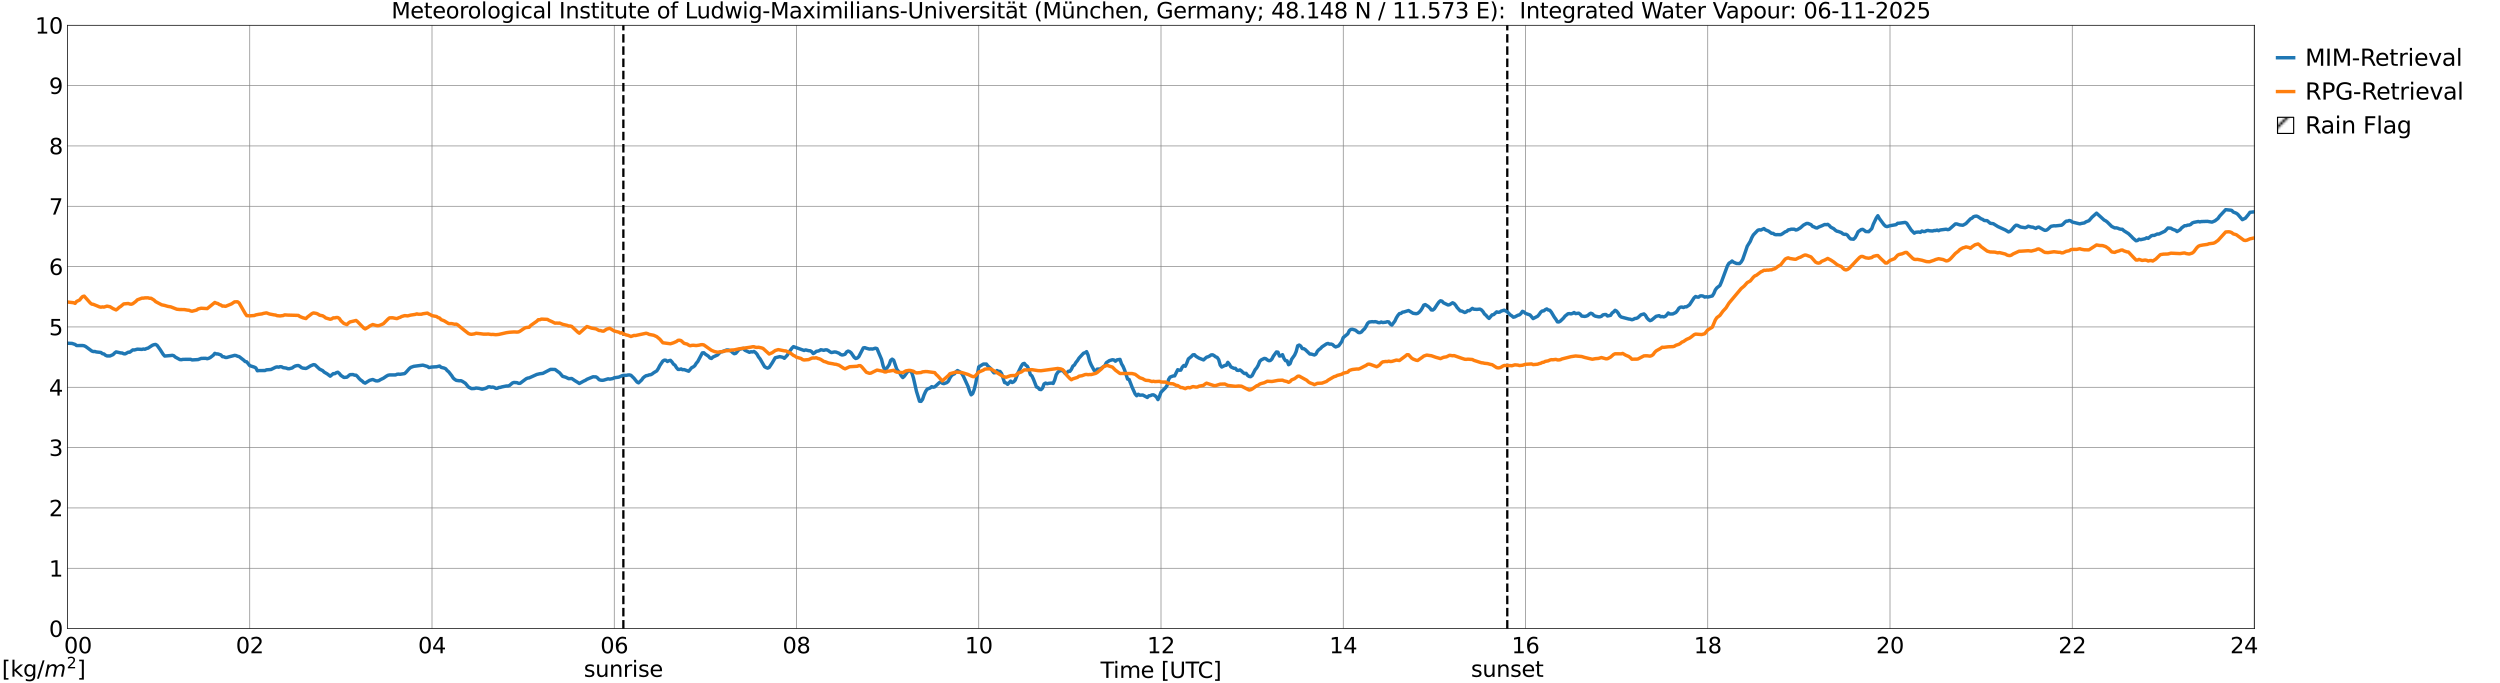 <?xml version="1.0" encoding="utf-8" standalone="no"?>
<!DOCTYPE svg PUBLIC "-//W3C//DTD SVG 1.1//EN"
  "http://www.w3.org/Graphics/SVG/1.1/DTD/svg11.dtd">
<svg xmlns:xlink="http://www.w3.org/1999/xlink" width="1085.4pt" height="296.64pt" viewBox="0 0 1085.4 296.64" xmlns="http://www.w3.org/2000/svg" version="1.1">
 <defs>
  <style type="text/css">*{stroke-linejoin: round; stroke-linecap: butt}</style>
 </defs>
 <g id="figure_1">
  <g id="patch_1">
   <path d="M 0 296.64 
L 1085.4 296.64 
L 1085.4 0 
L 0 0 
z
" style="fill: #ffffff"/>
  </g>
  <g id="axes_1">
   <g id="patch_2">
    <path d="M 29.306 272.909 
L 978.814 272.909 
L 978.814 10.976 
L 29.306 10.976 
z
" style="fill: #ffffff"/>
   </g>
   <g id="patch_3">
    <path d="M 978.814 272.909 
L 978.814 272.909 
L 978.814 10.976 
L 978.814 10.976 
z
" clip-path="url(#p05a21ffe14)" style="fill: #d3d3d3; stroke: #d3d3d3; stroke-linejoin: miter"/>
   </g>
   <g id="matplotlib.axis_1">
    <g id="xtick_1">
     <g id="line2d_1">
      <path d="M 29.306 272.909 
L 29.306 10.976 
" clip-path="url(#p05a21ffe14)" style="fill: none; stroke: #808080; stroke-width: 0.3; stroke-linecap: square"/>
     </g>
     <g id="line2d_2"/>
     <g id="text_1">
      <!--    00 -->
      <g transform="translate(18.733 283.627) scale(0.095 -0.095)">
       <defs>
        <path id="DejaVuSans-20" transform="scale(0.016)"/>
        <path id="DejaVuSans-30" d="M 2034 4250 
Q 1547 4250 1301 3770 
Q 1056 3291 1056 2328 
Q 1056 1369 1301 889 
Q 1547 409 2034 409 
Q 2525 409 2770 889 
Q 3016 1369 3016 2328 
Q 3016 3291 2770 3770 
Q 2525 4250 2034 4250 
z
M 2034 4750 
Q 2819 4750 3233 4129 
Q 3647 3509 3647 2328 
Q 3647 1150 3233 529 
Q 2819 -91 2034 -91 
Q 1250 -91 836 529 
Q 422 1150 422 2328 
Q 422 3509 836 4129 
Q 1250 4750 2034 4750 
z
" transform="scale(0.016)"/>
       </defs>
       <use xlink:href="#DejaVuSans-20"/>
       <use xlink:href="#DejaVuSans-20" transform="translate(31.787 0)"/>
       <use xlink:href="#DejaVuSans-20" transform="translate(63.574 0)"/>
       <use xlink:href="#DejaVuSans-30" transform="translate(95.361 0)"/>
       <use xlink:href="#DejaVuSans-30" transform="translate(158.984 0)"/>
      </g>
     </g>
    </g>
    <g id="xtick_2">
     <g id="line2d_3">
      <path d="M 108.431 272.909 
L 108.431 10.976 
" clip-path="url(#p05a21ffe14)" style="fill: none; stroke: #808080; stroke-width: 0.3; stroke-linecap: square"/>
     </g>
     <g id="line2d_4"/>
     <g id="text_2">
      <!-- 02 -->
      <g transform="translate(102.387 283.627) scale(0.095 -0.095)">
       <defs>
        <path id="DejaVuSans-32" d="M 1228 531 
L 3431 531 
L 3431 0 
L 469 0 
L 469 531 
Q 828 903 1448 1529 
Q 2069 2156 2228 2338 
Q 2531 2678 2651 2914 
Q 2772 3150 2772 3378 
Q 2772 3750 2511 3984 
Q 2250 4219 1831 4219 
Q 1534 4219 1204 4116 
Q 875 4013 500 3803 
L 500 4441 
Q 881 4594 1212 4672 
Q 1544 4750 1819 4750 
Q 2544 4750 2975 4387 
Q 3406 4025 3406 3419 
Q 3406 3131 3298 2873 
Q 3191 2616 2906 2266 
Q 2828 2175 2409 1742 
Q 1991 1309 1228 531 
z
" transform="scale(0.016)"/>
       </defs>
       <use xlink:href="#DejaVuSans-30"/>
       <use xlink:href="#DejaVuSans-32" transform="translate(63.623 0)"/>
      </g>
     </g>
    </g>
    <g id="xtick_3">
     <g id="line2d_5">
      <path d="M 187.557 272.909 
L 187.557 10.976 
" clip-path="url(#p05a21ffe14)" style="fill: none; stroke: #808080; stroke-width: 0.3; stroke-linecap: square"/>
     </g>
     <g id="line2d_6"/>
     <g id="text_3">
      <!-- 04 -->
      <g transform="translate(181.513 283.627) scale(0.095 -0.095)">
       <defs>
        <path id="DejaVuSans-34" d="M 2419 4116 
L 825 1625 
L 2419 1625 
L 2419 4116 
z
M 2253 4666 
L 3047 4666 
L 3047 1625 
L 3713 1625 
L 3713 1100 
L 3047 1100 
L 3047 0 
L 2419 0 
L 2419 1100 
L 313 1100 
L 313 1709 
L 2253 4666 
z
" transform="scale(0.016)"/>
       </defs>
       <use xlink:href="#DejaVuSans-30"/>
       <use xlink:href="#DejaVuSans-34" transform="translate(63.623 0)"/>
      </g>
     </g>
    </g>
    <g id="xtick_4">
     <g id="line2d_7">
      <path d="M 266.683 272.909 
L 266.683 10.976 
" clip-path="url(#p05a21ffe14)" style="fill: none; stroke: #808080; stroke-width: 0.3; stroke-linecap: square"/>
     </g>
     <g id="line2d_8"/>
     <g id="text_4">
      <!-- 06 -->
      <g transform="translate(260.638 283.627) scale(0.095 -0.095)">
       <defs>
        <path id="DejaVuSans-36" d="M 2113 2584 
Q 1688 2584 1439 2293 
Q 1191 2003 1191 1497 
Q 1191 994 1439 701 
Q 1688 409 2113 409 
Q 2538 409 2786 701 
Q 3034 994 3034 1497 
Q 3034 2003 2786 2293 
Q 2538 2584 2113 2584 
z
M 3366 4563 
L 3366 3988 
Q 3128 4100 2886 4159 
Q 2644 4219 2406 4219 
Q 1781 4219 1451 3797 
Q 1122 3375 1075 2522 
Q 1259 2794 1537 2939 
Q 1816 3084 2150 3084 
Q 2853 3084 3261 2657 
Q 3669 2231 3669 1497 
Q 3669 778 3244 343 
Q 2819 -91 2113 -91 
Q 1303 -91 875 529 
Q 447 1150 447 2328 
Q 447 3434 972 4092 
Q 1497 4750 2381 4750 
Q 2619 4750 2861 4703 
Q 3103 4656 3366 4563 
z
" transform="scale(0.016)"/>
       </defs>
       <use xlink:href="#DejaVuSans-30"/>
       <use xlink:href="#DejaVuSans-36" transform="translate(63.623 0)"/>
      </g>
     </g>
    </g>
    <g id="xtick_5">
     <g id="line2d_9">
      <path d="M 345.808 272.909 
L 345.808 10.976 
" clip-path="url(#p05a21ffe14)" style="fill: none; stroke: #808080; stroke-width: 0.3; stroke-linecap: square"/>
     </g>
     <g id="line2d_10"/>
     <g id="text_5">
      <!-- 08 -->
      <g transform="translate(339.764 283.627) scale(0.095 -0.095)">
       <defs>
        <path id="DejaVuSans-38" d="M 2034 2216 
Q 1584 2216 1326 1975 
Q 1069 1734 1069 1313 
Q 1069 891 1326 650 
Q 1584 409 2034 409 
Q 2484 409 2743 651 
Q 3003 894 3003 1313 
Q 3003 1734 2745 1975 
Q 2488 2216 2034 2216 
z
M 1403 2484 
Q 997 2584 770 2862 
Q 544 3141 544 3541 
Q 544 4100 942 4425 
Q 1341 4750 2034 4750 
Q 2731 4750 3128 4425 
Q 3525 4100 3525 3541 
Q 3525 3141 3298 2862 
Q 3072 2584 2669 2484 
Q 3125 2378 3379 2068 
Q 3634 1759 3634 1313 
Q 3634 634 3220 271 
Q 2806 -91 2034 -91 
Q 1263 -91 848 271 
Q 434 634 434 1313 
Q 434 1759 690 2068 
Q 947 2378 1403 2484 
z
M 1172 3481 
Q 1172 3119 1398 2916 
Q 1625 2713 2034 2713 
Q 2441 2713 2670 2916 
Q 2900 3119 2900 3481 
Q 2900 3844 2670 4047 
Q 2441 4250 2034 4250 
Q 1625 4250 1398 4047 
Q 1172 3844 1172 3481 
z
" transform="scale(0.016)"/>
       </defs>
       <use xlink:href="#DejaVuSans-30"/>
       <use xlink:href="#DejaVuSans-38" transform="translate(63.623 0)"/>
      </g>
     </g>
    </g>
    <g id="xtick_6">
     <g id="line2d_11">
      <path d="M 424.934 272.909 
L 424.934 10.976 
" clip-path="url(#p05a21ffe14)" style="fill: none; stroke: #808080; stroke-width: 0.3; stroke-linecap: square"/>
     </g>
     <g id="line2d_12"/>
     <g id="text_6">
      <!-- 10 -->
      <g transform="translate(418.89 283.627) scale(0.095 -0.095)">
       <defs>
        <path id="DejaVuSans-31" d="M 794 531 
L 1825 531 
L 1825 4091 
L 703 3866 
L 703 4441 
L 1819 4666 
L 2450 4666 
L 2450 531 
L 3481 531 
L 3481 0 
L 794 0 
L 794 531 
z
" transform="scale(0.016)"/>
       </defs>
       <use xlink:href="#DejaVuSans-31"/>
       <use xlink:href="#DejaVuSans-30" transform="translate(63.623 0)"/>
      </g>
     </g>
    </g>
    <g id="xtick_7">
     <g id="line2d_13">
      <path d="M 504.06 272.909 
L 504.06 10.976 
" clip-path="url(#p05a21ffe14)" style="fill: none; stroke: #808080; stroke-width: 0.3; stroke-linecap: square"/>
     </g>
     <g id="line2d_14"/>
     <g id="text_7">
      <!-- 12 -->
      <g transform="translate(498.015 283.627) scale(0.095 -0.095)">
       <use xlink:href="#DejaVuSans-31"/>
       <use xlink:href="#DejaVuSans-32" transform="translate(63.623 0)"/>
      </g>
     </g>
    </g>
    <g id="xtick_8">
     <g id="line2d_15">
      <path d="M 583.185 272.909 
L 583.185 10.976 
" clip-path="url(#p05a21ffe14)" style="fill: none; stroke: #808080; stroke-width: 0.3; stroke-linecap: square"/>
     </g>
     <g id="line2d_16"/>
     <g id="text_8">
      <!-- 14 -->
      <g transform="translate(577.141 283.627) scale(0.095 -0.095)">
       <use xlink:href="#DejaVuSans-31"/>
       <use xlink:href="#DejaVuSans-34" transform="translate(63.623 0)"/>
      </g>
     </g>
    </g>
    <g id="xtick_9">
     <g id="line2d_17">
      <path d="M 662.311 272.909 
L 662.311 10.976 
" clip-path="url(#p05a21ffe14)" style="fill: none; stroke: #808080; stroke-width: 0.3; stroke-linecap: square"/>
     </g>
     <g id="line2d_18"/>
     <g id="text_9">
      <!-- 16 -->
      <g transform="translate(656.267 283.627) scale(0.095 -0.095)">
       <use xlink:href="#DejaVuSans-31"/>
       <use xlink:href="#DejaVuSans-36" transform="translate(63.623 0)"/>
      </g>
     </g>
    </g>
    <g id="xtick_10">
     <g id="line2d_19">
      <path d="M 741.437 272.909 
L 741.437 10.976 
" clip-path="url(#p05a21ffe14)" style="fill: none; stroke: #808080; stroke-width: 0.3; stroke-linecap: square"/>
     </g>
     <g id="line2d_20"/>
     <g id="text_10">
      <!-- 18 -->
      <g transform="translate(735.392 283.627) scale(0.095 -0.095)">
       <use xlink:href="#DejaVuSans-31"/>
       <use xlink:href="#DejaVuSans-38" transform="translate(63.623 0)"/>
      </g>
     </g>
    </g>
    <g id="xtick_11">
     <g id="line2d_21">
      <path d="M 820.562 272.909 
L 820.562 10.976 
" clip-path="url(#p05a21ffe14)" style="fill: none; stroke: #808080; stroke-width: 0.3; stroke-linecap: square"/>
     </g>
     <g id="line2d_22"/>
     <g id="text_11">
      <!-- 20 -->
      <g transform="translate(814.518 283.627) scale(0.095 -0.095)">
       <use xlink:href="#DejaVuSans-32"/>
       <use xlink:href="#DejaVuSans-30" transform="translate(63.623 0)"/>
      </g>
     </g>
    </g>
    <g id="xtick_12">
     <g id="line2d_23">
      <path d="M 899.688 272.909 
L 899.688 10.976 
" clip-path="url(#p05a21ffe14)" style="fill: none; stroke: #808080; stroke-width: 0.3; stroke-linecap: square"/>
     </g>
     <g id="line2d_24"/>
     <g id="text_12">
      <!-- 22 -->
      <g transform="translate(893.644 283.627) scale(0.095 -0.095)">
       <use xlink:href="#DejaVuSans-32"/>
       <use xlink:href="#DejaVuSans-32" transform="translate(63.623 0)"/>
      </g>
     </g>
    </g>
    <g id="xtick_13">
     <g id="line2d_25">
      <path d="M 978.814 272.909 
L 978.814 10.976 
" clip-path="url(#p05a21ffe14)" style="fill: none; stroke: #808080; stroke-width: 0.3; stroke-linecap: square"/>
     </g>
     <g id="line2d_26"/>
     <g id="text_13">
      <!-- 24    -->
      <g transform="translate(968.241 283.627) scale(0.095 -0.095)">
       <use xlink:href="#DejaVuSans-32"/>
       <use xlink:href="#DejaVuSans-34" transform="translate(63.623 0)"/>
       <use xlink:href="#DejaVuSans-20" transform="translate(127.246 0)"/>
       <use xlink:href="#DejaVuSans-20" transform="translate(159.033 0)"/>
       <use xlink:href="#DejaVuSans-20" transform="translate(190.82 0)"/>
      </g>
     </g>
    </g>
    <g id="text_14">
     <!-- Time [UTC] -->
     <g transform="translate(477.806 294.322) scale(0.095 -0.095)">
      <defs>
       <path id="DejaVuSans-54" d="M -19 4666 
L 3928 4666 
L 3928 4134 
L 2272 4134 
L 2272 0 
L 1638 0 
L 1638 4134 
L -19 4134 
L -19 4666 
z
" transform="scale(0.016)"/>
       <path id="DejaVuSans-69" d="M 603 3500 
L 1178 3500 
L 1178 0 
L 603 0 
L 603 3500 
z
M 603 4863 
L 1178 4863 
L 1178 4134 
L 603 4134 
L 603 4863 
z
" transform="scale(0.016)"/>
       <path id="DejaVuSans-6d" d="M 3328 2828 
Q 3544 3216 3844 3400 
Q 4144 3584 4550 3584 
Q 5097 3584 5394 3201 
Q 5691 2819 5691 2113 
L 5691 0 
L 5113 0 
L 5113 2094 
Q 5113 2597 4934 2840 
Q 4756 3084 4391 3084 
Q 3944 3084 3684 2787 
Q 3425 2491 3425 1978 
L 3425 0 
L 2847 0 
L 2847 2094 
Q 2847 2600 2669 2842 
Q 2491 3084 2119 3084 
Q 1678 3084 1418 2786 
Q 1159 2488 1159 1978 
L 1159 0 
L 581 0 
L 581 3500 
L 1159 3500 
L 1159 2956 
Q 1356 3278 1631 3431 
Q 1906 3584 2284 3584 
Q 2666 3584 2933 3390 
Q 3200 3197 3328 2828 
z
" transform="scale(0.016)"/>
       <path id="DejaVuSans-65" d="M 3597 1894 
L 3597 1613 
L 953 1613 
Q 991 1019 1311 708 
Q 1631 397 2203 397 
Q 2534 397 2845 478 
Q 3156 559 3463 722 
L 3463 178 
Q 3153 47 2828 -22 
Q 2503 -91 2169 -91 
Q 1331 -91 842 396 
Q 353 884 353 1716 
Q 353 2575 817 3079 
Q 1281 3584 2069 3584 
Q 2775 3584 3186 3129 
Q 3597 2675 3597 1894 
z
M 3022 2063 
Q 3016 2534 2758 2815 
Q 2500 3097 2075 3097 
Q 1594 3097 1305 2825 
Q 1016 2553 972 2059 
L 3022 2063 
z
" transform="scale(0.016)"/>
       <path id="DejaVuSans-5b" d="M 550 4863 
L 1875 4863 
L 1875 4416 
L 1125 4416 
L 1125 -397 
L 1875 -397 
L 1875 -844 
L 550 -844 
L 550 4863 
z
" transform="scale(0.016)"/>
       <path id="DejaVuSans-55" d="M 556 4666 
L 1191 4666 
L 1191 1831 
Q 1191 1081 1462 751 
Q 1734 422 2344 422 
Q 2950 422 3222 751 
Q 3494 1081 3494 1831 
L 3494 4666 
L 4128 4666 
L 4128 1753 
Q 4128 841 3676 375 
Q 3225 -91 2344 -91 
Q 1459 -91 1007 375 
Q 556 841 556 1753 
L 556 4666 
z
" transform="scale(0.016)"/>
       <path id="DejaVuSans-43" d="M 4122 4306 
L 4122 3641 
Q 3803 3938 3442 4084 
Q 3081 4231 2675 4231 
Q 1875 4231 1450 3742 
Q 1025 3253 1025 2328 
Q 1025 1406 1450 917 
Q 1875 428 2675 428 
Q 3081 428 3442 575 
Q 3803 722 4122 1019 
L 4122 359 
Q 3791 134 3420 21 
Q 3050 -91 2638 -91 
Q 1578 -91 968 557 
Q 359 1206 359 2328 
Q 359 3453 968 4101 
Q 1578 4750 2638 4750 
Q 3056 4750 3426 4639 
Q 3797 4528 4122 4306 
z
" transform="scale(0.016)"/>
       <path id="DejaVuSans-5d" d="M 1947 4863 
L 1947 -844 
L 622 -844 
L 622 -397 
L 1369 -397 
L 1369 4416 
L 622 4416 
L 622 4863 
L 1947 4863 
z
" transform="scale(0.016)"/>
      </defs>
      <use xlink:href="#DejaVuSans-54"/>
      <use xlink:href="#DejaVuSans-69" transform="translate(57.959 0)"/>
      <use xlink:href="#DejaVuSans-6d" transform="translate(85.742 0)"/>
      <use xlink:href="#DejaVuSans-65" transform="translate(183.154 0)"/>
      <use xlink:href="#DejaVuSans-20" transform="translate(244.678 0)"/>
      <use xlink:href="#DejaVuSans-5b" transform="translate(276.465 0)"/>
      <use xlink:href="#DejaVuSans-55" transform="translate(315.479 0)"/>
      <use xlink:href="#DejaVuSans-54" transform="translate(388.672 0)"/>
      <use xlink:href="#DejaVuSans-43" transform="translate(443.881 0)"/>
      <use xlink:href="#DejaVuSans-5d" transform="translate(513.705 0)"/>
     </g>
    </g>
   </g>
   <g id="matplotlib.axis_2">
    <g id="ytick_1">
     <g id="line2d_27">
      <path d="M 29.306 272.909 
L 978.814 272.909 
" clip-path="url(#p05a21ffe14)" style="fill: none; stroke: #808080; stroke-width: 0.3; stroke-linecap: square"/>
     </g>
     <g id="line2d_28"/>
     <g id="text_15">
      <!-- 0 -->
      <g transform="translate(21.261 276.518) scale(0.095 -0.095)">
       <use xlink:href="#DejaVuSans-30"/>
      </g>
     </g>
    </g>
    <g id="ytick_2">
     <g id="line2d_29">
      <path d="M 29.306 246.715 
L 978.814 246.715 
" clip-path="url(#p05a21ffe14)" style="fill: none; stroke: #808080; stroke-width: 0.3; stroke-linecap: square"/>
     </g>
     <g id="line2d_30"/>
     <g id="text_16">
      <!-- 1 -->
      <g transform="translate(21.261 250.325) scale(0.095 -0.095)">
       <use xlink:href="#DejaVuSans-31"/>
      </g>
     </g>
    </g>
    <g id="ytick_3">
     <g id="line2d_31">
      <path d="M 29.306 220.522 
L 978.814 220.522 
" clip-path="url(#p05a21ffe14)" style="fill: none; stroke: #808080; stroke-width: 0.3; stroke-linecap: square"/>
     </g>
     <g id="line2d_32"/>
     <g id="text_17">
      <!-- 2 -->
      <g transform="translate(21.261 224.131) scale(0.095 -0.095)">
       <use xlink:href="#DejaVuSans-32"/>
      </g>
     </g>
    </g>
    <g id="ytick_4">
     <g id="line2d_33">
      <path d="M 29.306 194.329 
L 978.814 194.329 
" clip-path="url(#p05a21ffe14)" style="fill: none; stroke: #808080; stroke-width: 0.3; stroke-linecap: square"/>
     </g>
     <g id="line2d_34"/>
     <g id="text_18">
      <!-- 3 -->
      <g transform="translate(21.261 197.938) scale(0.095 -0.095)">
       <defs>
        <path id="DejaVuSans-33" d="M 2597 2516 
Q 3050 2419 3304 2112 
Q 3559 1806 3559 1356 
Q 3559 666 3084 287 
Q 2609 -91 1734 -91 
Q 1441 -91 1130 -33 
Q 819 25 488 141 
L 488 750 
Q 750 597 1062 519 
Q 1375 441 1716 441 
Q 2309 441 2620 675 
Q 2931 909 2931 1356 
Q 2931 1769 2642 2001 
Q 2353 2234 1838 2234 
L 1294 2234 
L 1294 2753 
L 1863 2753 
Q 2328 2753 2575 2939 
Q 2822 3125 2822 3475 
Q 2822 3834 2567 4026 
Q 2313 4219 1838 4219 
Q 1578 4219 1281 4162 
Q 984 4106 628 3988 
L 628 4550 
Q 988 4650 1302 4700 
Q 1616 4750 1894 4750 
Q 2613 4750 3031 4423 
Q 3450 4097 3450 3541 
Q 3450 3153 3228 2886 
Q 3006 2619 2597 2516 
z
" transform="scale(0.016)"/>
       </defs>
       <use xlink:href="#DejaVuSans-33"/>
      </g>
     </g>
    </g>
    <g id="ytick_5">
     <g id="line2d_35">
      <path d="M 29.306 168.136 
L 978.814 168.136 
" clip-path="url(#p05a21ffe14)" style="fill: none; stroke: #808080; stroke-width: 0.3; stroke-linecap: square"/>
     </g>
     <g id="line2d_36"/>
     <g id="text_19">
      <!-- 4 -->
      <g transform="translate(21.261 171.745) scale(0.095 -0.095)">
       <use xlink:href="#DejaVuSans-34"/>
      </g>
     </g>
    </g>
    <g id="ytick_6">
     <g id="line2d_37">
      <path d="M 29.306 141.942 
L 978.814 141.942 
" clip-path="url(#p05a21ffe14)" style="fill: none; stroke: #808080; stroke-width: 0.3; stroke-linecap: square"/>
     </g>
     <g id="line2d_38"/>
     <g id="text_20">
      <!-- 5 -->
      <g transform="translate(21.261 145.551) scale(0.095 -0.095)">
       <defs>
        <path id="DejaVuSans-35" d="M 691 4666 
L 3169 4666 
L 3169 4134 
L 1269 4134 
L 1269 2991 
Q 1406 3038 1543 3061 
Q 1681 3084 1819 3084 
Q 2600 3084 3056 2656 
Q 3513 2228 3513 1497 
Q 3513 744 3044 326 
Q 2575 -91 1722 -91 
Q 1428 -91 1123 -41 
Q 819 9 494 109 
L 494 744 
Q 775 591 1075 516 
Q 1375 441 1709 441 
Q 2250 441 2565 725 
Q 2881 1009 2881 1497 
Q 2881 1984 2565 2268 
Q 2250 2553 1709 2553 
Q 1456 2553 1204 2497 
Q 953 2441 691 2322 
L 691 4666 
z
" transform="scale(0.016)"/>
       </defs>
       <use xlink:href="#DejaVuSans-35"/>
      </g>
     </g>
    </g>
    <g id="ytick_7">
     <g id="line2d_39">
      <path d="M 29.306 115.749 
L 978.814 115.749 
" clip-path="url(#p05a21ffe14)" style="fill: none; stroke: #808080; stroke-width: 0.3; stroke-linecap: square"/>
     </g>
     <g id="line2d_40"/>
     <g id="text_21">
      <!-- 6 -->
      <g transform="translate(21.261 119.358) scale(0.095 -0.095)">
       <use xlink:href="#DejaVuSans-36"/>
      </g>
     </g>
    </g>
    <g id="ytick_8">
     <g id="line2d_41">
      <path d="M 29.306 89.556 
L 978.814 89.556 
" clip-path="url(#p05a21ffe14)" style="fill: none; stroke: #808080; stroke-width: 0.3; stroke-linecap: square"/>
     </g>
     <g id="line2d_42"/>
     <g id="text_22">
      <!-- 7 -->
      <g transform="translate(21.261 93.165) scale(0.095 -0.095)">
       <defs>
        <path id="DejaVuSans-37" d="M 525 4666 
L 3525 4666 
L 3525 4397 
L 1831 0 
L 1172 0 
L 2766 4134 
L 525 4134 
L 525 4666 
z
" transform="scale(0.016)"/>
       </defs>
       <use xlink:href="#DejaVuSans-37"/>
      </g>
     </g>
    </g>
    <g id="ytick_9">
     <g id="line2d_43">
      <path d="M 29.306 63.362 
L 978.814 63.362 
" clip-path="url(#p05a21ffe14)" style="fill: none; stroke: #808080; stroke-width: 0.3; stroke-linecap: square"/>
     </g>
     <g id="line2d_44"/>
     <g id="text_23">
      <!-- 8 -->
      <g transform="translate(21.261 66.972) scale(0.095 -0.095)">
       <use xlink:href="#DejaVuSans-38"/>
      </g>
     </g>
    </g>
    <g id="ytick_10">
     <g id="line2d_45">
      <path d="M 29.306 37.169 
L 978.814 37.169 
" clip-path="url(#p05a21ffe14)" style="fill: none; stroke: #808080; stroke-width: 0.3; stroke-linecap: square"/>
     </g>
     <g id="line2d_46"/>
     <g id="text_24">
      <!-- 9 -->
      <g transform="translate(21.261 40.778) scale(0.095 -0.095)">
       <defs>
        <path id="DejaVuSans-39" d="M 703 97 
L 703 672 
Q 941 559 1184 500 
Q 1428 441 1663 441 
Q 2288 441 2617 861 
Q 2947 1281 2994 2138 
Q 2813 1869 2534 1725 
Q 2256 1581 1919 1581 
Q 1219 1581 811 2004 
Q 403 2428 403 3163 
Q 403 3881 828 4315 
Q 1253 4750 1959 4750 
Q 2769 4750 3195 4129 
Q 3622 3509 3622 2328 
Q 3622 1225 3098 567 
Q 2575 -91 1691 -91 
Q 1453 -91 1209 -44 
Q 966 3 703 97 
z
M 1959 2075 
Q 2384 2075 2632 2365 
Q 2881 2656 2881 3163 
Q 2881 3666 2632 3958 
Q 2384 4250 1959 4250 
Q 1534 4250 1286 3958 
Q 1038 3666 1038 3163 
Q 1038 2656 1286 2365 
Q 1534 2075 1959 2075 
z
" transform="scale(0.016)"/>
       </defs>
       <use xlink:href="#DejaVuSans-39"/>
      </g>
     </g>
    </g>
    <g id="ytick_11">
     <g id="line2d_47">
      <path d="M 29.306 10.976 
L 978.814 10.976 
" clip-path="url(#p05a21ffe14)" style="fill: none; stroke: #808080; stroke-width: 0.3; stroke-linecap: square"/>
     </g>
     <g id="line2d_48"/>
     <g id="text_25">
      <!-- 10 -->
      <g transform="translate(15.217 14.585) scale(0.095 -0.095)">
       <use xlink:href="#DejaVuSans-31"/>
       <use xlink:href="#DejaVuSans-30" transform="translate(63.623 0)"/>
      </g>
     </g>
    </g>
   </g>
   <g id="line2d_49">
    <path d="M 270.639 272.909 
L 270.639 10.976 
" clip-path="url(#p05a21ffe14)" style="fill: none; stroke-dasharray: 3.7,1.6; stroke-dashoffset: 0; stroke: #000000"/>
   </g>
   <g id="line2d_50">
    <path d="M 654.399 272.909 
L 654.399 10.976 
" clip-path="url(#p05a21ffe14)" style="fill: none; stroke-dasharray: 3.7,1.6; stroke-dashoffset: 0; stroke: #000000"/>
   </g>
   <g id="line2d_51">
    <path d="M 29.306 149.013 
L 31.284 149.101 
L 32.603 149.543 
L 33.262 150.032 
L 35.9 150.022 
L 36.559 150.136 
L 37.218 150.463 
L 39.856 152.404 
L 40.515 152.627 
L 41.175 152.599 
L 41.834 152.804 
L 43.812 153.027 
L 44.472 153.568 
L 45.131 153.673 
L 45.79 154.234 
L 46.45 154.527 
L 47.768 154.536 
L 49.087 153.951 
L 49.747 153.267 
L 50.406 152.779 
L 51.725 153.056 
L 52.384 153.23 
L 53.043 153.265 
L 53.703 153.588 
L 54.362 153.639 
L 55.681 152.91 
L 56.34 152.913 
L 57.659 151.909 
L 58.319 151.952 
L 59.637 151.597 
L 61.615 151.697 
L 62.275 151.524 
L 62.934 151.642 
L 63.594 151.31 
L 64.253 151.153 
L 65.572 150.285 
L 66.231 149.869 
L 66.89 149.641 
L 67.55 149.543 
L 68.209 149.938 
L 69.528 151.786 
L 70.847 153.85 
L 71.506 154.581 
L 74.144 154.354 
L 74.803 154.268 
L 75.462 154.448 
L 76.122 155.04 
L 78.1 156.115 
L 78.759 156.166 
L 79.419 156.027 
L 82.056 156.004 
L 82.716 155.991 
L 83.375 156.264 
L 86.013 156.112 
L 87.331 155.612 
L 88.65 155.568 
L 89.309 155.56 
L 89.969 155.751 
L 90.628 155.554 
L 91.288 155.233 
L 92.606 154.224 
L 93.266 153.412 
L 93.925 153.654 
L 94.584 153.667 
L 95.903 154.105 
L 96.563 154.837 
L 97.222 154.908 
L 97.881 155.213 
L 98.541 155.192 
L 99.2 154.982 
L 101.178 154.473 
L 101.838 154.288 
L 102.497 154.37 
L 103.156 154.675 
L 103.816 154.828 
L 105.794 156.352 
L 106.453 156.975 
L 107.113 157.098 
L 108.431 158.753 
L 110.41 159.388 
L 111.069 159.718 
L 111.728 160.963 
L 112.388 160.888 
L 115.025 160.879 
L 115.685 160.569 
L 117.663 160.419 
L 119.641 159.454 
L 120.3 159.294 
L 120.96 159.426 
L 121.619 159.19 
L 122.278 159.258 
L 122.938 159.626 
L 124.257 159.799 
L 124.916 160.063 
L 125.575 160.089 
L 126.894 159.742 
L 127.553 159.236 
L 128.213 158.905 
L 128.872 158.742 
L 129.532 158.695 
L 130.191 159.026 
L 130.85 159.588 
L 131.51 159.823 
L 132.829 159.976 
L 133.488 159.675 
L 134.807 158.856 
L 136.125 158.306 
L 136.785 158.425 
L 138.763 160.263 
L 140.082 160.914 
L 140.741 161.558 
L 142.06 162.323 
L 143.379 163.322 
L 144.697 162.211 
L 145.357 162.25 
L 146.016 161.797 
L 146.676 161.607 
L 147.335 162.172 
L 147.994 162.991 
L 149.313 163.874 
L 150.632 163.761 
L 151.951 162.658 
L 153.269 162.612 
L 153.929 162.888 
L 154.588 162.9 
L 155.247 163.523 
L 155.907 164.336 
L 156.566 164.964 
L 157.226 165.418 
L 157.885 166.047 
L 158.544 166.34 
L 159.863 165.507 
L 160.523 165.107 
L 161.841 164.759 
L 163.16 165.333 
L 163.819 165.385 
L 164.479 165.26 
L 165.138 164.846 
L 166.457 164.207 
L 167.776 163.307 
L 168.435 162.943 
L 169.094 162.793 
L 171.732 162.779 
L 172.391 162.485 
L 173.051 162.431 
L 173.71 162.497 
L 175.688 162.196 
L 176.348 161.558 
L 177.666 160.071 
L 178.326 159.509 
L 179.645 159.044 
L 183.601 158.525 
L 184.92 158.913 
L 185.579 159.102 
L 186.238 159.581 
L 187.557 159.337 
L 189.535 159.235 
L 190.854 158.915 
L 191.513 159.481 
L 192.832 159.808 
L 193.492 160.105 
L 194.151 160.896 
L 194.81 161.436 
L 196.129 163.127 
L 196.788 164.153 
L 197.448 164.722 
L 198.107 165.135 
L 199.426 165.322 
L 200.085 165.275 
L 200.745 165.561 
L 202.063 166.412 
L 203.382 168.025 
L 204.701 168.73 
L 206.02 168.662 
L 206.679 168.466 
L 207.998 168.616 
L 209.317 168.977 
L 210.635 168.651 
L 211.295 168.404 
L 211.954 167.957 
L 212.614 167.929 
L 213.273 168.133 
L 213.932 168.045 
L 214.592 168.223 
L 215.251 168.628 
L 215.91 168.584 
L 216.57 168.251 
L 217.229 168.183 
L 217.889 167.978 
L 219.867 167.583 
L 220.526 167.601 
L 221.186 167.361 
L 222.504 166.262 
L 223.164 166.049 
L 224.482 166.139 
L 225.142 166.441 
L 225.801 166.424 
L 227.12 165.426 
L 228.439 164.439 
L 229.098 164.157 
L 229.757 164.056 
L 233.054 162.575 
L 234.373 162.26 
L 235.692 162.097 
L 238.989 160.383 
L 240.967 160.395 
L 242.286 161.39 
L 242.945 161.848 
L 244.264 163.397 
L 245.583 163.768 
L 246.901 164.414 
L 248.22 164.322 
L 249.539 165.23 
L 250.858 166.033 
L 251.517 166.491 
L 253.495 165.419 
L 254.155 165.127 
L 254.814 164.682 
L 257.451 163.589 
L 258.77 163.63 
L 259.43 164.096 
L 260.089 164.826 
L 260.748 165.038 
L 261.408 165.118 
L 262.067 165.055 
L 264.045 164.455 
L 264.705 164.603 
L 266.023 164.369 
L 266.683 164.019 
L 268.661 163.733 
L 269.98 163.156 
L 270.639 162.966 
L 271.958 162.965 
L 272.617 162.808 
L 273.277 162.777 
L 273.936 162.946 
L 275.255 164.228 
L 276.573 165.865 
L 277.233 166.22 
L 278.552 164.994 
L 279.211 164.077 
L 279.87 163.516 
L 280.53 163.114 
L 281.189 163.017 
L 281.849 162.75 
L 282.508 162.687 
L 283.167 162.34 
L 283.827 161.825 
L 285.145 161.028 
L 285.805 160.017 
L 286.464 158.708 
L 287.783 156.743 
L 288.442 156.354 
L 289.102 156.399 
L 289.761 156.945 
L 290.42 156.61 
L 291.08 156.448 
L 291.739 157.141 
L 292.399 158.101 
L 293.058 158.548 
L 293.717 159.634 
L 294.377 160.377 
L 295.036 160.388 
L 295.696 160.175 
L 296.355 160.529 
L 297.014 160.459 
L 298.992 161.174 
L 300.311 159.617 
L 300.971 159.312 
L 301.63 158.791 
L 302.289 157.726 
L 302.949 156.956 
L 304.927 153.202 
L 305.586 153.157 
L 306.246 153.771 
L 307.564 154.641 
L 308.224 155.402 
L 308.883 155.629 
L 309.543 155.014 
L 311.521 154.116 
L 312.839 152.774 
L 313.499 152.695 
L 315.477 151.952 
L 316.136 151.952 
L 316.796 152.126 
L 317.455 152.466 
L 318.114 153.107 
L 318.774 153.56 
L 319.433 153.412 
L 320.752 151.862 
L 321.411 151.478 
L 322.73 151.267 
L 323.39 152.043 
L 325.368 152.969 
L 326.027 152.7 
L 326.686 152.814 
L 327.346 152.581 
L 328.005 153.061 
L 328.665 153.775 
L 329.324 154.969 
L 329.983 155.797 
L 331.961 159.211 
L 332.621 159.59 
L 333.28 159.829 
L 333.94 159.538 
L 335.258 157.554 
L 336.577 155.317 
L 338.555 154.838 
L 339.874 155.122 
L 340.533 155.56 
L 341.852 154.143 
L 342.512 152.927 
L 343.83 151.155 
L 344.49 150.504 
L 349.105 152.162 
L 349.765 151.905 
L 351.083 152.251 
L 351.743 152.289 
L 352.402 152.694 
L 353.062 153.491 
L 353.721 153.156 
L 354.38 152.519 
L 355.04 152.443 
L 355.699 152.243 
L 356.359 151.839 
L 357.677 152.088 
L 358.337 151.887 
L 358.996 151.892 
L 359.655 152.227 
L 360.315 152.726 
L 360.974 153.068 
L 362.293 152.798 
L 362.952 152.861 
L 364.271 153.361 
L 364.93 153.885 
L 365.59 154.122 
L 366.249 154.015 
L 366.909 153.772 
L 367.568 152.784 
L 368.227 152.431 
L 368.887 152.675 
L 369.546 153.204 
L 370.865 155.132 
L 371.524 155.642 
L 372.184 155.45 
L 372.843 154.867 
L 374.821 151.043 
L 375.481 150.935 
L 376.14 151.201 
L 377.459 151.554 
L 378.118 151.473 
L 378.777 151.552 
L 380.096 151.167 
L 380.756 151.371 
L 382.734 156.033 
L 383.393 158.783 
L 384.053 160.445 
L 384.712 160.303 
L 386.031 158.341 
L 386.69 156.451 
L 387.349 155.931 
L 388.009 156.405 
L 389.328 160.278 
L 390.646 161.985 
L 391.306 163.17 
L 391.965 163.925 
L 392.624 163.335 
L 393.943 161.487 
L 394.603 160.949 
L 395.262 161.064 
L 395.921 161.937 
L 396.581 164.111 
L 397.899 169.915 
L 399.218 174.197 
L 399.878 174.261 
L 400.537 173.376 
L 401.196 171.459 
L 401.856 169.98 
L 402.515 168.975 
L 403.834 168.465 
L 404.493 167.872 
L 405.153 168.107 
L 405.812 167.973 
L 407.79 166.153 
L 408.45 165.798 
L 409.109 166.389 
L 409.768 166.572 
L 411.087 166.101 
L 411.746 165.483 
L 412.406 164.105 
L 413.065 163.109 
L 413.725 162.58 
L 414.384 162.31 
L 415.043 161.416 
L 415.703 160.885 
L 417.022 161.617 
L 417.681 162.327 
L 418.34 163.502 
L 420.318 167.846 
L 420.978 169.93 
L 421.637 171.412 
L 422.297 170.884 
L 422.956 169.102 
L 423.615 166.482 
L 424.934 159.29 
L 426.912 158.071 
L 428.231 158.052 
L 428.89 158.922 
L 430.209 160.053 
L 430.869 161.058 
L 431.528 161.857 
L 432.187 161.77 
L 432.847 160.884 
L 433.506 161.223 
L 434.165 161.275 
L 434.825 162.143 
L 436.144 166.103 
L 436.803 166.244 
L 437.462 166.858 
L 438.781 165.467 
L 439.44 166.072 
L 440.1 165.769 
L 440.759 165.032 
L 442.078 161.651 
L 443.397 158.976 
L 444.056 157.984 
L 444.716 157.773 
L 445.375 158.576 
L 446.034 159.037 
L 446.694 160.425 
L 447.353 162.679 
L 448.012 163.189 
L 448.672 164.613 
L 449.991 167.999 
L 450.65 168.258 
L 451.309 169.034 
L 451.969 169.146 
L 452.628 168.487 
L 453.287 166.702 
L 453.947 166.315 
L 454.606 166.607 
L 455.266 166.435 
L 456.584 166.308 
L 457.244 166.478 
L 457.903 164.973 
L 458.563 162.689 
L 459.222 161.668 
L 459.881 161.058 
L 460.541 160.962 
L 461.2 160.639 
L 462.519 162.236 
L 463.178 161.837 
L 463.838 161.181 
L 464.497 161.212 
L 465.156 160.333 
L 465.816 158.941 
L 466.475 158.465 
L 467.134 157.343 
L 467.794 156.547 
L 468.453 155.483 
L 470.431 153.339 
L 471.091 153.15 
L 471.75 152.672 
L 472.409 154.193 
L 473.069 156.782 
L 473.728 158.373 
L 475.047 160.833 
L 475.706 161.095 
L 476.366 160.263 
L 477.685 160.193 
L 479.663 158.794 
L 480.322 157.466 
L 481.641 156.576 
L 482.96 156.184 
L 483.619 156.281 
L 484.278 156.821 
L 484.938 156.249 
L 486.256 156.038 
L 486.916 157.96 
L 487.575 159.044 
L 488.235 160.607 
L 489.553 164.593 
L 490.213 164.747 
L 491.532 168.15 
L 492.85 171.05 
L 493.51 171.814 
L 494.169 171.17 
L 494.828 171.574 
L 496.147 171.499 
L 498.125 172.562 
L 498.785 171.855 
L 499.444 171.775 
L 500.103 171.463 
L 500.763 171.413 
L 501.422 171.772 
L 502.082 172.369 
L 502.741 173.49 
L 503.4 172.064 
L 504.06 170.284 
L 506.038 168.311 
L 506.697 167.364 
L 507.357 164.748 
L 508.016 163.719 
L 509.335 163.226 
L 509.994 163.187 
L 511.313 160.516 
L 511.972 160.72 
L 512.632 160.705 
L 513.291 159.418 
L 513.95 158.704 
L 514.61 159.02 
L 515.269 157.615 
L 515.929 155.847 
L 517.247 154.761 
L 517.907 154.067 
L 518.566 153.999 
L 519.226 154.678 
L 520.544 155.477 
L 522.522 156.259 
L 523.841 155.083 
L 524.501 154.905 
L 525.16 154.564 
L 525.819 154.087 
L 526.479 154.045 
L 527.138 154.402 
L 527.797 154.938 
L 528.457 155.187 
L 529.116 156.173 
L 529.776 158.515 
L 530.435 159.342 
L 531.754 158.674 
L 532.413 158.585 
L 533.073 157.319 
L 533.732 158.114 
L 534.391 159.281 
L 535.71 159.909 
L 536.369 159.914 
L 537.029 160.721 
L 537.688 160.842 
L 538.348 160.596 
L 539.007 161.067 
L 539.666 161.731 
L 540.326 162.183 
L 540.985 162.074 
L 541.644 162.954 
L 542.304 163.438 
L 542.963 163.548 
L 543.623 163.076 
L 544.941 160.508 
L 545.601 159.736 
L 546.26 158.598 
L 546.919 156.919 
L 547.579 156.256 
L 548.898 155.602 
L 549.557 155.719 
L 550.216 156.254 
L 550.876 156.605 
L 551.535 156.516 
L 552.195 155.89 
L 552.854 154.611 
L 554.173 152.808 
L 554.832 152.895 
L 555.491 154.565 
L 556.151 154.514 
L 556.81 153.988 
L 557.47 155.666 
L 558.129 156.595 
L 558.788 156.653 
L 559.448 158.339 
L 560.107 157.892 
L 560.766 155.993 
L 562.085 154.135 
L 562.745 152.635 
L 563.404 150.124 
L 564.063 149.809 
L 564.723 150.261 
L 565.382 151.328 
L 566.042 151.377 
L 566.701 151.787 
L 568.679 153.705 
L 569.338 153.728 
L 570.657 154.122 
L 571.317 153.74 
L 571.976 152.471 
L 572.635 151.787 
L 573.295 151.315 
L 573.954 150.598 
L 575.932 149.287 
L 576.592 149.108 
L 577.251 149.428 
L 577.91 149.366 
L 578.57 149.603 
L 579.229 150.248 
L 579.889 150.632 
L 581.207 150.148 
L 582.526 148.322 
L 583.185 146.56 
L 585.164 144.928 
L 585.823 143.534 
L 586.482 143.022 
L 587.142 142.946 
L 588.46 143.344 
L 589.779 144.383 
L 590.439 144.437 
L 591.098 144.122 
L 591.757 143.352 
L 592.417 142.769 
L 593.076 141.732 
L 593.736 140.425 
L 594.395 139.829 
L 595.714 139.653 
L 596.373 139.732 
L 597.032 139.649 
L 597.692 139.777 
L 598.351 140.061 
L 599.011 140.107 
L 599.67 139.798 
L 600.329 140.034 
L 601.648 139.881 
L 602.307 139.67 
L 602.967 139.771 
L 603.626 140.696 
L 604.286 141.135 
L 605.604 139.383 
L 606.264 137.965 
L 606.923 136.925 
L 607.582 136.151 
L 608.242 136.07 
L 608.901 135.536 
L 609.561 135.446 
L 611.539 134.822 
L 613.517 136.016 
L 614.836 136.198 
L 615.495 136.053 
L 616.154 135.547 
L 616.814 134.829 
L 617.473 133.805 
L 618.133 132.485 
L 618.792 132.24 
L 620.111 133.081 
L 620.77 133.695 
L 621.429 134.567 
L 622.089 134.596 
L 622.748 134.069 
L 624.067 132.053 
L 624.726 131.145 
L 625.386 130.596 
L 626.045 130.748 
L 626.705 131.465 
L 628.683 132.416 
L 629.342 132.292 
L 630.661 131.451 
L 631.32 131.776 
L 631.98 132.522 
L 632.639 133.535 
L 633.958 134.96 
L 634.617 135.036 
L 635.936 135.673 
L 636.595 135.424 
L 637.255 134.849 
L 637.914 134.902 
L 639.233 133.89 
L 639.892 134.24 
L 641.211 134.329 
L 642.53 134.195 
L 643.189 134.565 
L 643.848 135.278 
L 644.508 136.328 
L 645.167 136.883 
L 645.827 137.663 
L 646.486 138.246 
L 647.805 136.706 
L 648.464 136.616 
L 649.783 135.401 
L 650.442 135.589 
L 651.102 135.505 
L 651.761 135.054 
L 653.08 134.661 
L 654.399 135.382 
L 655.717 136.726 
L 656.377 137.144 
L 657.036 137.719 
L 657.695 137.567 
L 659.014 136.873 
L 659.674 136.695 
L 660.333 136.12 
L 660.992 135.168 
L 661.652 135.437 
L 662.311 136.061 
L 664.289 136.753 
L 665.608 138.316 
L 667.586 137.288 
L 668.246 136.526 
L 668.905 135.57 
L 669.564 135.015 
L 670.224 134.982 
L 670.883 134.453 
L 671.542 134.13 
L 672.202 134.589 
L 672.861 134.703 
L 673.521 135.5 
L 674.839 137.733 
L 675.499 138.619 
L 676.158 139.74 
L 676.817 139.778 
L 677.477 139.392 
L 678.796 138.109 
L 679.455 137.263 
L 680.774 136.209 
L 681.433 136.155 
L 682.092 136.277 
L 682.752 136.067 
L 683.411 135.697 
L 684.071 136.156 
L 685.389 135.969 
L 686.049 136.396 
L 686.708 137.212 
L 688.027 137.382 
L 688.686 137.243 
L 689.346 136.99 
L 690.005 136.383 
L 690.664 136.001 
L 691.324 136.238 
L 691.983 136.936 
L 692.643 137.265 
L 693.961 137.539 
L 694.621 137.538 
L 695.28 137.32 
L 695.939 136.705 
L 696.599 136.572 
L 697.258 136.554 
L 697.918 137.193 
L 699.236 136.913 
L 699.896 135.905 
L 700.555 135.425 
L 701.215 134.725 
L 701.874 135.111 
L 702.533 135.911 
L 703.193 137.064 
L 703.852 137.639 
L 707.149 138.508 
L 707.808 138.58 
L 708.468 138.838 
L 709.127 138.64 
L 709.786 138.28 
L 710.446 138.211 
L 711.105 137.912 
L 712.424 136.675 
L 713.743 136.297 
L 714.402 136.906 
L 715.062 138.057 
L 715.721 138.756 
L 716.38 139.216 
L 717.04 138.973 
L 719.018 137.337 
L 720.337 137.044 
L 720.996 137.516 
L 721.655 137.415 
L 722.315 137.592 
L 722.974 137.358 
L 723.633 136.744 
L 724.293 135.878 
L 724.952 136.339 
L 726.271 136.298 
L 727.59 135.655 
L 728.249 134.88 
L 728.909 133.817 
L 729.568 133.367 
L 730.227 133.303 
L 730.887 133.522 
L 731.546 133.192 
L 732.205 133.234 
L 733.524 132.32 
L 735.502 129.306 
L 736.162 128.727 
L 736.821 128.983 
L 737.48 129 
L 738.14 128.473 
L 738.799 128.434 
L 739.459 128.574 
L 740.118 128.989 
L 740.777 128.821 
L 741.437 128.984 
L 743.415 128.487 
L 744.074 127.443 
L 744.734 125.865 
L 745.393 124.988 
L 746.712 123.956 
L 747.371 122.444 
L 750.009 115.337 
L 750.668 114.266 
L 751.327 113.906 
L 751.987 113.323 
L 752.646 113.848 
L 753.965 114.396 
L 755.284 114.414 
L 755.943 113.756 
L 756.602 112.653 
L 757.921 108.894 
L 758.581 106.907 
L 759.899 104.79 
L 760.559 103.169 
L 761.218 102.001 
L 762.537 100.626 
L 763.196 99.949 
L 763.856 99.765 
L 764.515 99.869 
L 765.834 99.224 
L 766.493 99.795 
L 767.812 100.328 
L 769.131 101.305 
L 769.79 101.297 
L 770.449 101.777 
L 771.109 101.904 
L 771.768 101.861 
L 773.087 101.896 
L 773.746 101.567 
L 775.065 100.641 
L 775.725 100.433 
L 776.384 99.795 
L 777.043 99.701 
L 777.703 99.492 
L 779.021 99.514 
L 779.681 99.864 
L 780.34 99.71 
L 781.659 98.913 
L 782.978 97.742 
L 784.296 97.032 
L 784.956 97.013 
L 786.275 97.538 
L 786.934 98.289 
L 787.593 98.51 
L 788.253 98.871 
L 788.912 98.987 
L 789.572 98.583 
L 790.89 98.067 
L 792.209 97.464 
L 792.868 97.547 
L 793.528 97.405 
L 794.187 97.895 
L 794.847 98.62 
L 796.165 99.312 
L 796.825 99.944 
L 797.484 100.369 
L 798.143 100.5 
L 799.462 100.987 
L 800.122 101.541 
L 800.781 101.763 
L 801.44 101.706 
L 802.1 102.122 
L 802.759 103.063 
L 803.419 103.724 
L 804.737 103.86 
L 805.397 103.237 
L 806.056 102.075 
L 806.715 100.637 
L 808.034 99.679 
L 808.694 99.574 
L 809.353 99.963 
L 810.012 100.522 
L 811.331 100.588 
L 812.65 99.264 
L 813.309 97.386 
L 814.628 94.615 
L 815.287 93.661 
L 815.947 94.865 
L 817.925 97.538 
L 818.584 98.168 
L 819.244 98.403 
L 820.562 97.996 
L 823.2 97.541 
L 823.859 96.945 
L 824.519 96.92 
L 827.156 96.555 
L 827.816 96.902 
L 829.794 99.915 
L 831.112 101.233 
L 831.772 100.834 
L 833.091 100.73 
L 833.75 100.889 
L 834.409 100.296 
L 835.069 100.521 
L 835.728 100.536 
L 836.388 100.165 
L 837.047 100.035 
L 837.706 100.208 
L 839.025 100.29 
L 839.684 100.092 
L 840.344 100.085 
L 841.003 99.887 
L 841.663 100.167 
L 842.322 99.846 
L 844.959 99.513 
L 845.619 99.724 
L 846.278 99.559 
L 848.916 97.235 
L 849.575 97.227 
L 850.894 97.658 
L 852.213 97.791 
L 853.531 97.07 
L 855.51 95.008 
L 856.169 94.716 
L 856.828 94.083 
L 857.488 93.891 
L 858.147 93.822 
L 858.806 94.094 
L 860.125 95.001 
L 860.785 95.243 
L 861.444 95.727 
L 862.763 95.811 
L 864.082 96.943 
L 865.4 97.116 
L 867.378 98.359 
L 870.675 99.87 
L 871.994 100.687 
L 872.653 100.48 
L 873.313 99.878 
L 874.632 98.279 
L 875.291 97.78 
L 875.95 97.866 
L 877.269 98.564 
L 879.247 98.879 
L 879.907 98.639 
L 880.566 98.204 
L 881.885 98.581 
L 882.544 98.609 
L 883.863 99.172 
L 884.522 98.711 
L 885.182 98.589 
L 887.16 99.719 
L 887.819 100.015 
L 888.479 99.923 
L 889.138 99.486 
L 890.457 98.26 
L 891.775 98.022 
L 892.435 98.07 
L 895.072 97.778 
L 895.732 97.278 
L 896.391 96.562 
L 897.051 96.012 
L 897.71 95.994 
L 898.369 95.716 
L 899.029 95.898 
L 899.688 96.402 
L 902.985 97.204 
L 903.644 97.01 
L 904.963 96.779 
L 905.622 96.322 
L 906.941 95.818 
L 908.26 94.307 
L 910.238 92.544 
L 913.535 95.541 
L 914.194 95.873 
L 914.854 96.359 
L 916.173 97.66 
L 916.832 98.323 
L 918.151 98.965 
L 918.81 98.913 
L 919.469 99.083 
L 920.129 99.376 
L 920.788 99.53 
L 921.448 99.552 
L 922.107 100.181 
L 924.085 101.421 
L 925.404 102.701 
L 926.063 103.405 
L 927.382 104.527 
L 928.041 104.397 
L 928.701 103.846 
L 929.36 104.072 
L 931.338 103.628 
L 931.998 103.233 
L 932.657 103.482 
L 933.976 102.397 
L 934.635 102.189 
L 935.295 102.209 
L 936.613 101.592 
L 937.273 101.626 
L 939.91 100.376 
L 941.229 98.979 
L 942.548 99.078 
L 943.207 99.524 
L 944.526 99.99 
L 945.185 100.534 
L 946.504 99.747 
L 947.163 98.948 
L 948.482 97.988 
L 949.142 97.994 
L 949.801 97.736 
L 950.46 97.712 
L 951.12 97.446 
L 951.779 96.813 
L 952.438 96.553 
L 954.417 96.166 
L 955.076 96.347 
L 955.735 96.194 
L 958.373 96.102 
L 960.351 96.44 
L 961.67 95.872 
L 962.989 94.833 
L 963.648 93.862 
L 965.626 91.748 
L 966.285 91.034 
L 968.264 91.232 
L 968.923 91.337 
L 969.582 92.054 
L 970.901 92.572 
L 971.561 93.052 
L 973.539 95.363 
L 974.857 94.721 
L 976.176 93.128 
L 976.836 92.181 
L 978.154 92.034 
L 978.154 92.034 
" clip-path="url(#p05a21ffe14)" style="fill: none; stroke: #1f77b4; stroke-width: 1.5; stroke-linecap: square"/>
   </g>
   <g id="line2d_52">
    <path d="M 29.306 131.124 
L 31.943 131.425 
L 32.603 131.714 
L 33.262 130.871 
L 34.581 130.248 
L 35.24 129.379 
L 35.9 128.742 
L 36.559 128.575 
L 39.197 131.549 
L 39.856 132.041 
L 40.515 132.137 
L 42.493 132.941 
L 43.153 133.222 
L 43.812 133.365 
L 44.472 133.244 
L 45.131 133.325 
L 46.45 132.913 
L 47.768 133.174 
L 49.087 133.984 
L 50.406 134.554 
L 51.065 134.086 
L 51.725 133.449 
L 52.384 133.048 
L 53.703 131.946 
L 55.681 131.771 
L 56.34 132.001 
L 57 132.09 
L 57.659 131.854 
L 58.978 130.859 
L 59.637 130.178 
L 61.615 129.439 
L 62.275 129.44 
L 62.934 129.324 
L 64.253 129.302 
L 64.912 129.495 
L 65.572 129.484 
L 66.89 130.299 
L 67.55 130.947 
L 70.187 132.338 
L 71.506 132.61 
L 72.825 133.009 
L 74.144 133.231 
L 76.781 134.253 
L 78.1 134.392 
L 80.078 134.407 
L 81.397 134.642 
L 82.056 134.688 
L 82.716 134.985 
L 83.375 135.126 
L 85.353 134.619 
L 86.013 134.141 
L 87.331 133.824 
L 89.969 133.979 
L 91.947 132.389 
L 93.266 131.319 
L 93.925 131.627 
L 94.584 131.776 
L 95.244 132.225 
L 95.903 132.427 
L 96.563 132.898 
L 97.222 132.855 
L 97.881 133.023 
L 100.519 131.936 
L 101.838 131.05 
L 103.156 131.028 
L 103.816 131.518 
L 106.453 136.104 
L 107.113 137.032 
L 108.431 137.129 
L 110.41 136.981 
L 111.069 136.714 
L 112.388 136.458 
L 113.707 136.287 
L 114.366 136.069 
L 115.685 135.833 
L 117.003 136.327 
L 118.982 136.705 
L 119.641 136.781 
L 120.3 137.051 
L 121.619 137.161 
L 122.938 136.991 
L 123.597 136.706 
L 124.916 136.801 
L 129.532 136.935 
L 130.191 137.421 
L 131.51 137.964 
L 132.829 138.312 
L 133.488 137.641 
L 135.466 136.127 
L 136.125 135.862 
L 137.444 136.099 
L 138.104 136.407 
L 138.763 136.848 
L 140.082 137.11 
L 140.741 137.5 
L 141.4 138.039 
L 143.379 138.615 
L 144.038 138.429 
L 144.697 137.985 
L 145.357 138.024 
L 146.016 137.845 
L 146.676 137.863 
L 147.335 138.282 
L 147.994 139.258 
L 149.313 140.456 
L 150.632 140.929 
L 151.291 140.242 
L 151.951 139.778 
L 154.588 139.14 
L 155.247 139.671 
L 157.885 142.389 
L 158.544 142.801 
L 159.863 142.048 
L 160.523 141.538 
L 161.841 140.896 
L 163.16 141.273 
L 163.819 141.401 
L 164.479 141.363 
L 165.138 141.139 
L 166.457 140.547 
L 168.435 138.546 
L 169.094 138.003 
L 170.413 137.963 
L 171.732 138.232 
L 172.391 138.329 
L 173.051 137.976 
L 173.71 137.79 
L 174.37 137.42 
L 175.688 137.031 
L 177.007 137.143 
L 178.326 136.798 
L 180.304 136.499 
L 180.963 136.262 
L 181.623 136.429 
L 182.941 136.427 
L 183.601 136.225 
L 185.579 135.932 
L 186.238 136.358 
L 186.898 136.622 
L 187.557 137.044 
L 189.535 137.416 
L 190.195 137.892 
L 190.854 138.064 
L 191.513 138.778 
L 192.832 139.281 
L 194.81 140.494 
L 196.129 140.498 
L 197.448 140.787 
L 198.107 140.701 
L 198.767 141.079 
L 201.404 143.242 
L 203.382 144.794 
L 204.042 145.046 
L 204.701 145.144 
L 206.02 144.945 
L 206.679 144.687 
L 208.657 144.895 
L 209.976 145.072 
L 211.295 145.066 
L 211.954 145.016 
L 213.273 145.225 
L 213.932 145.176 
L 215.251 145.318 
L 216.57 145.188 
L 219.867 144.438 
L 221.186 144.251 
L 223.164 144.118 
L 224.482 144.176 
L 225.142 144.1 
L 225.801 143.773 
L 227.779 142.437 
L 228.439 142.202 
L 229.757 142.073 
L 230.417 141.306 
L 233.054 139.455 
L 233.714 138.799 
L 234.373 138.827 
L 235.033 138.54 
L 237.67 138.662 
L 238.329 139.067 
L 239.648 139.649 
L 240.967 140.307 
L 241.626 140.248 
L 242.286 140.311 
L 242.945 140.259 
L 244.264 140.802 
L 246.242 141.27 
L 246.901 141.544 
L 247.561 141.54 
L 248.22 141.723 
L 250.858 144.203 
L 251.517 144.663 
L 254.155 142.31 
L 254.814 141.77 
L 256.133 142.199 
L 256.792 142.449 
L 258.77 142.783 
L 260.089 143.49 
L 260.748 143.51 
L 261.408 143.738 
L 262.067 143.786 
L 263.386 142.902 
L 264.705 142.524 
L 266.683 143.706 
L 268.661 144.206 
L 269.32 144.613 
L 269.98 144.49 
L 270.639 144.933 
L 271.958 145.449 
L 272.617 145.573 
L 273.936 146.091 
L 275.255 145.63 
L 275.914 145.672 
L 280.53 144.678 
L 281.189 144.86 
L 281.849 145.182 
L 283.827 145.564 
L 285.145 146.166 
L 286.464 147.263 
L 287.783 148.815 
L 291.08 149.253 
L 292.399 148.83 
L 293.717 148.248 
L 294.377 147.754 
L 295.036 147.707 
L 295.696 147.885 
L 297.014 149.075 
L 298.333 149.382 
L 298.992 149.825 
L 299.652 150.118 
L 300.311 149.95 
L 300.971 149.9 
L 302.289 150.026 
L 303.608 149.841 
L 304.267 149.669 
L 304.927 149.623 
L 305.586 149.761 
L 308.883 152.091 
L 310.202 152.638 
L 311.521 152.903 
L 314.158 152.581 
L 314.818 152.303 
L 316.796 152.205 
L 317.455 151.98 
L 318.774 151.905 
L 320.752 151.475 
L 326.027 150.705 
L 326.686 150.554 
L 327.346 150.533 
L 328.005 150.779 
L 328.665 150.84 
L 329.324 150.765 
L 330.643 151.049 
L 331.302 151.293 
L 333.94 153.704 
L 335.258 153.13 
L 336.577 152.189 
L 337.896 151.79 
L 340.533 152.316 
L 341.193 152.36 
L 343.171 153.298 
L 344.49 154.323 
L 345.149 154.593 
L 345.808 155.098 
L 347.787 155.645 
L 348.446 156.124 
L 349.105 156.291 
L 351.083 156.119 
L 352.402 155.508 
L 353.062 155.413 
L 353.721 155.448 
L 354.38 155.314 
L 355.04 155.608 
L 355.699 155.774 
L 356.359 156.067 
L 357.677 156.92 
L 358.337 157.07 
L 359.655 157.605 
L 361.634 157.939 
L 362.293 158.105 
L 362.952 158.152 
L 364.271 158.559 
L 366.249 159.862 
L 366.909 160.128 
L 368.887 159.221 
L 372.184 159.023 
L 372.843 158.753 
L 373.502 158.743 
L 374.162 159.289 
L 376.14 161.623 
L 377.459 162.076 
L 378.118 161.983 
L 380.756 160.67 
L 383.393 161.178 
L 384.053 161.484 
L 384.712 161.473 
L 385.371 161.133 
L 386.031 161.127 
L 388.009 160.762 
L 388.668 161.296 
L 389.328 161.553 
L 391.306 161.737 
L 391.965 161.799 
L 393.284 161.031 
L 394.603 160.803 
L 395.262 160.832 
L 396.581 161.19 
L 397.24 161.629 
L 397.899 161.912 
L 399.878 161.746 
L 400.537 161.453 
L 401.856 161.315 
L 402.515 161.327 
L 405.812 161.774 
L 406.471 162.612 
L 407.131 163.186 
L 408.45 164.67 
L 409.109 165.375 
L 411.746 163.039 
L 412.406 162.251 
L 415.043 161.546 
L 417.681 161.763 
L 420.318 162.584 
L 421.637 163.218 
L 422.297 163.489 
L 422.956 163.533 
L 423.615 163.024 
L 424.934 161.546 
L 426.912 160.709 
L 427.572 160.268 
L 428.89 160.128 
L 430.209 160.19 
L 435.484 163.436 
L 436.803 163.798 
L 438.122 163.316 
L 438.781 163.099 
L 440.1 163.023 
L 440.759 163.1 
L 442.078 161.981 
L 443.397 161.495 
L 444.716 160.583 
L 446.034 160.609 
L 448.012 160.494 
L 449.331 160.695 
L 450.65 160.906 
L 451.969 160.957 
L 459.222 159.974 
L 460.541 160.17 
L 461.2 160.433 
L 461.859 160.952 
L 463.178 162.957 
L 464.497 164.348 
L 465.156 164.869 
L 465.816 164.469 
L 467.794 163.847 
L 468.453 163.341 
L 469.772 163.115 
L 471.091 162.621 
L 471.75 162.559 
L 472.409 162.685 
L 473.069 162.597 
L 473.728 162.629 
L 475.706 162.098 
L 476.366 161.714 
L 478.344 160.052 
L 479.003 159.239 
L 480.322 158.738 
L 480.981 158.703 
L 481.641 158.982 
L 482.96 159.369 
L 484.278 160.711 
L 485.597 161.688 
L 486.256 162.165 
L 487.575 162.15 
L 491.532 162.184 
L 492.85 162.514 
L 494.828 163.999 
L 496.147 164.43 
L 496.807 164.842 
L 497.466 165.117 
L 498.785 165.212 
L 500.103 165.65 
L 500.763 165.518 
L 501.422 165.67 
L 503.4 165.563 
L 504.06 165.85 
L 506.038 165.881 
L 507.357 166.476 
L 509.335 166.649 
L 510.654 167.307 
L 511.313 167.395 
L 512.632 168.252 
L 513.291 168.265 
L 514.61 168.734 
L 515.269 168.376 
L 515.929 168.243 
L 516.588 168.388 
L 517.907 167.835 
L 519.226 168.054 
L 519.885 168.028 
L 520.544 167.678 
L 522.522 167.289 
L 523.182 166.744 
L 523.841 166.356 
L 525.819 167.023 
L 527.138 167.429 
L 527.797 167.409 
L 529.776 166.783 
L 531.754 166.721 
L 533.073 167.34 
L 536.369 167.723 
L 537.688 167.576 
L 539.007 167.665 
L 542.304 169.342 
L 542.963 169.224 
L 543.623 168.905 
L 545.601 167.502 
L 546.26 167.267 
L 546.919 166.764 
L 547.579 166.517 
L 548.898 166.167 
L 550.216 165.516 
L 552.195 165.634 
L 553.513 165.398 
L 554.832 165.14 
L 556.81 165.046 
L 557.47 165.346 
L 558.788 165.653 
L 559.448 165.99 
L 560.107 165.655 
L 560.766 164.938 
L 562.085 164.396 
L 563.404 163.355 
L 564.063 163.297 
L 566.701 164.754 
L 567.36 165.11 
L 568.02 165.766 
L 568.679 166.2 
L 569.998 166.671 
L 570.657 167.019 
L 571.976 166.417 
L 573.954 166.336 
L 575.932 165.596 
L 576.592 165.06 
L 579.229 163.523 
L 579.889 163.378 
L 580.548 163.004 
L 582.526 162.486 
L 583.185 162.021 
L 585.164 161.58 
L 585.823 160.822 
L 587.142 160.422 
L 589.12 160.196 
L 589.779 160.238 
L 590.439 160 
L 592.417 158.977 
L 593.076 158.672 
L 593.736 158.172 
L 594.395 158.089 
L 595.054 158.247 
L 597.692 159.225 
L 598.351 158.886 
L 599.011 158.4 
L 599.67 157.599 
L 600.329 157.114 
L 601.648 156.936 
L 602.307 156.979 
L 602.967 156.8 
L 603.626 156.966 
L 604.286 156.919 
L 606.264 156.328 
L 607.582 156.515 
L 610.22 154.542 
L 610.879 153.992 
L 611.539 154.026 
L 612.858 155.459 
L 613.517 155.888 
L 614.836 156.403 
L 615.495 156.502 
L 617.473 155.125 
L 618.133 154.599 
L 619.451 154.157 
L 620.77 154.362 
L 621.429 154.441 
L 623.408 155.142 
L 624.726 155.498 
L 625.386 155.706 
L 626.705 155.132 
L 628.023 154.912 
L 629.342 154.254 
L 630.661 154.449 
L 631.32 154.387 
L 634.617 155.548 
L 635.936 155.971 
L 636.595 156.019 
L 637.255 155.937 
L 639.233 156.083 
L 639.892 156.452 
L 643.189 157.505 
L 643.848 157.56 
L 644.508 157.727 
L 645.827 157.848 
L 647.145 158.215 
L 647.805 158.32 
L 649.783 159.606 
L 650.442 159.724 
L 651.102 159.659 
L 651.761 159.399 
L 652.42 158.958 
L 653.08 158.679 
L 655.717 158.723 
L 656.377 158.792 
L 657.695 158.402 
L 659.014 158.512 
L 659.674 158.715 
L 660.992 158.569 
L 662.311 158.168 
L 664.949 158.003 
L 665.608 158.301 
L 667.586 158.127 
L 668.246 157.867 
L 668.905 157.727 
L 669.564 157.359 
L 670.224 157.274 
L 670.883 156.896 
L 672.202 156.653 
L 672.861 156.331 
L 673.521 156.15 
L 674.18 156.197 
L 675.499 156.031 
L 676.158 156.259 
L 676.817 156.282 
L 677.477 156.156 
L 678.136 155.841 
L 682.092 154.845 
L 684.071 154.556 
L 686.708 154.787 
L 688.027 155.194 
L 691.324 155.973 
L 692.643 155.72 
L 693.961 155.616 
L 695.28 155.236 
L 697.258 155.792 
L 697.918 155.74 
L 699.236 155.046 
L 700.555 153.892 
L 701.215 153.597 
L 703.852 153.624 
L 704.511 153.451 
L 705.83 154.229 
L 707.149 154.769 
L 707.808 155.268 
L 708.468 155.943 
L 710.446 155.924 
L 711.105 155.867 
L 713.743 154.498 
L 715.062 154.462 
L 716.38 154.624 
L 717.04 154.419 
L 717.699 153.967 
L 718.358 153.026 
L 719.018 152.357 
L 720.996 151.239 
L 721.655 150.747 
L 722.315 150.815 
L 724.293 150.563 
L 726.271 150.492 
L 726.93 150.345 
L 727.59 149.904 
L 728.909 149.483 
L 729.568 149.083 
L 730.227 148.52 
L 730.887 148.281 
L 732.205 147.368 
L 733.524 146.799 
L 734.184 146.349 
L 735.502 145.312 
L 736.162 145.047 
L 738.799 145.252 
L 740.118 144.889 
L 741.437 143.232 
L 743.415 142.059 
L 744.734 138.909 
L 745.393 137.912 
L 746.712 136.933 
L 748.031 135.107 
L 749.349 133.695 
L 750.668 131.576 
L 755.943 125.281 
L 757.262 124.186 
L 758.581 122.695 
L 759.899 121.983 
L 761.218 120.37 
L 761.878 119.779 
L 762.537 119.529 
L 764.515 118.03 
L 765.174 117.759 
L 765.834 117.319 
L 766.493 117.379 
L 767.153 117.259 
L 767.812 117.291 
L 768.471 117.163 
L 769.131 117.169 
L 769.79 116.871 
L 770.449 116.723 
L 771.109 116.303 
L 771.768 115.748 
L 773.087 114.999 
L 774.406 113.298 
L 775.065 112.484 
L 775.725 112.147 
L 776.384 111.941 
L 777.043 112.219 
L 779.021 112.537 
L 779.681 112.56 
L 781 111.873 
L 781.659 111.678 
L 782.978 110.956 
L 783.637 110.706 
L 784.296 110.798 
L 786.275 111.555 
L 788.253 113.805 
L 788.912 114.126 
L 789.572 114.253 
L 790.231 114.06 
L 790.89 113.463 
L 792.209 112.915 
L 793.528 112.207 
L 794.847 112.896 
L 796.165 113.757 
L 797.484 114.825 
L 798.143 115.203 
L 799.462 115.732 
L 800.122 116.467 
L 800.781 117.016 
L 801.44 117.192 
L 802.1 116.998 
L 802.759 116.565 
L 804.737 114.498 
L 806.056 113.087 
L 807.375 111.749 
L 808.034 111.339 
L 808.694 111.347 
L 810.012 111.934 
L 811.331 112.104 
L 812.65 111.822 
L 813.309 111.32 
L 814.628 110.986 
L 815.287 110.969 
L 816.606 112.315 
L 817.925 113.535 
L 818.584 114.191 
L 819.244 114.193 
L 820.562 113.065 
L 822.541 112.291 
L 823.859 110.808 
L 824.519 110.481 
L 825.837 110.187 
L 827.156 109.62 
L 827.816 109.604 
L 830.453 112.194 
L 831.112 112.593 
L 831.772 112.65 
L 832.431 112.596 
L 834.409 112.983 
L 836.388 113.577 
L 837.706 113.648 
L 839.684 112.979 
L 840.344 112.681 
L 841.663 112.319 
L 843.641 112.688 
L 844.959 113.275 
L 845.619 113.19 
L 846.278 112.836 
L 846.938 112.243 
L 848.916 110.059 
L 850.235 109.046 
L 850.894 108.353 
L 852.213 107.608 
L 852.872 107.459 
L 853.531 107.186 
L 854.85 107.459 
L 855.51 107.79 
L 856.169 107.154 
L 857.488 106.27 
L 858.806 105.915 
L 859.466 106.381 
L 860.125 107.083 
L 862.763 109.024 
L 864.082 109.396 
L 866.06 109.46 
L 867.378 109.781 
L 868.038 109.644 
L 870.675 110.309 
L 871.335 110.725 
L 871.994 110.915 
L 872.653 110.97 
L 873.313 110.735 
L 873.972 110.271 
L 876.61 109.062 
L 877.269 109.068 
L 880.566 108.854 
L 881.885 109.011 
L 883.863 108.507 
L 884.522 108.157 
L 885.182 108.072 
L 886.5 108.771 
L 887.16 109.249 
L 887.819 109.574 
L 889.138 109.682 
L 891.775 109.295 
L 893.754 109.542 
L 894.413 109.537 
L 895.072 109.809 
L 895.732 109.742 
L 897.051 109.113 
L 898.369 108.855 
L 899.029 108.398 
L 899.688 108.27 
L 901.666 108.281 
L 902.985 107.984 
L 903.644 108.22 
L 904.963 108.457 
L 906.941 108.484 
L 910.238 106.349 
L 911.557 106.578 
L 912.876 106.623 
L 914.194 107.062 
L 915.513 107.958 
L 916.832 109.368 
L 918.151 109.591 
L 918.81 109.252 
L 920.129 108.892 
L 920.788 108.604 
L 921.448 108.53 
L 922.107 108.919 
L 923.426 109.352 
L 924.085 109.417 
L 926.063 111.524 
L 927.382 112.888 
L 928.041 112.9 
L 928.701 112.618 
L 930.02 113.076 
L 931.338 112.896 
L 931.998 113.018 
L 932.657 113.322 
L 933.316 113.146 
L 933.976 113.113 
L 934.635 113.334 
L 935.954 112.49 
L 937.932 110.557 
L 939.251 110.338 
L 941.229 110.278 
L 942.548 109.919 
L 946.504 110.106 
L 947.823 109.882 
L 948.482 109.827 
L 949.142 110.076 
L 950.46 110.288 
L 951.779 109.871 
L 952.438 109.353 
L 953.757 107.581 
L 954.417 106.936 
L 955.076 106.627 
L 956.395 106.371 
L 958.373 106.099 
L 959.032 105.833 
L 961.01 105.58 
L 961.67 105.304 
L 962.989 104.361 
L 966.285 100.722 
L 967.604 100.621 
L 968.264 100.721 
L 968.923 100.992 
L 969.582 101.539 
L 970.901 101.906 
L 974.198 104.304 
L 974.857 104.414 
L 975.517 104.282 
L 976.836 103.699 
L 978.154 103.423 
L 978.154 103.423 
" clip-path="url(#p05a21ffe14)" style="fill: none; stroke: #ff7f0e; stroke-width: 1.5; stroke-linecap: square"/>
   </g>
   <g id="patch_4">
    <path d="M 29.306 272.909 
L 29.306 10.976 
" style="fill: none; stroke: #000000; stroke-width: 0.3; stroke-linejoin: miter; stroke-linecap: square"/>
   </g>
   <g id="patch_5">
    <path d="M 978.814 272.909 
L 978.814 10.976 
" style="fill: none; stroke: #000000; stroke-width: 0.3; stroke-linejoin: miter; stroke-linecap: square"/>
   </g>
   <g id="patch_6">
    <path d="M 29.306 272.909 
L 978.814 272.909 
" style="fill: none; stroke: #000000; stroke-width: 0.3; stroke-linejoin: miter; stroke-linecap: square"/>
   </g>
   <g id="patch_7">
    <path d="M 29.306 10.976 
L 978.814 10.976 
" style="fill: none; stroke: #000000; stroke-width: 0.3; stroke-linejoin: miter; stroke-linecap: square"/>
   </g>
   <g id="text_26">
    <!-- sunrise -->
    <g transform="translate(253.474 293.863) scale(0.095 -0.095)">
     <defs>
      <path id="DejaVuSans-73" d="M 2834 3397 
L 2834 2853 
Q 2591 2978 2328 3040 
Q 2066 3103 1784 3103 
Q 1356 3103 1142 2972 
Q 928 2841 928 2578 
Q 928 2378 1081 2264 
Q 1234 2150 1697 2047 
L 1894 2003 
Q 2506 1872 2764 1633 
Q 3022 1394 3022 966 
Q 3022 478 2636 193 
Q 2250 -91 1575 -91 
Q 1294 -91 989 -36 
Q 684 19 347 128 
L 347 722 
Q 666 556 975 473 
Q 1284 391 1588 391 
Q 1994 391 2212 530 
Q 2431 669 2431 922 
Q 2431 1156 2273 1281 
Q 2116 1406 1581 1522 
L 1381 1569 
Q 847 1681 609 1914 
Q 372 2147 372 2553 
Q 372 3047 722 3315 
Q 1072 3584 1716 3584 
Q 2034 3584 2315 3537 
Q 2597 3491 2834 3397 
z
" transform="scale(0.016)"/>
      <path id="DejaVuSans-75" d="M 544 1381 
L 544 3500 
L 1119 3500 
L 1119 1403 
Q 1119 906 1312 657 
Q 1506 409 1894 409 
Q 2359 409 2629 706 
Q 2900 1003 2900 1516 
L 2900 3500 
L 3475 3500 
L 3475 0 
L 2900 0 
L 2900 538 
Q 2691 219 2414 64 
Q 2138 -91 1772 -91 
Q 1169 -91 856 284 
Q 544 659 544 1381 
z
M 1991 3584 
L 1991 3584 
z
" transform="scale(0.016)"/>
      <path id="DejaVuSans-6e" d="M 3513 2113 
L 3513 0 
L 2938 0 
L 2938 2094 
Q 2938 2591 2744 2837 
Q 2550 3084 2163 3084 
Q 1697 3084 1428 2787 
Q 1159 2491 1159 1978 
L 1159 0 
L 581 0 
L 581 3500 
L 1159 3500 
L 1159 2956 
Q 1366 3272 1645 3428 
Q 1925 3584 2291 3584 
Q 2894 3584 3203 3211 
Q 3513 2838 3513 2113 
z
" transform="scale(0.016)"/>
      <path id="DejaVuSans-72" d="M 2631 2963 
Q 2534 3019 2420 3045 
Q 2306 3072 2169 3072 
Q 1681 3072 1420 2755 
Q 1159 2438 1159 1844 
L 1159 0 
L 581 0 
L 581 3500 
L 1159 3500 
L 1159 2956 
Q 1341 3275 1631 3429 
Q 1922 3584 2338 3584 
Q 2397 3584 2469 3576 
Q 2541 3569 2628 3553 
L 2631 2963 
z
" transform="scale(0.016)"/>
     </defs>
     <use xlink:href="#DejaVuSans-73"/>
     <use xlink:href="#DejaVuSans-75" transform="translate(52.1 0)"/>
     <use xlink:href="#DejaVuSans-6e" transform="translate(115.479 0)"/>
     <use xlink:href="#DejaVuSans-72" transform="translate(178.857 0)"/>
     <use xlink:href="#DejaVuSans-69" transform="translate(219.971 0)"/>
     <use xlink:href="#DejaVuSans-73" transform="translate(247.754 0)"/>
     <use xlink:href="#DejaVuSans-65" transform="translate(299.854 0)"/>
    </g>
   </g>
   <g id="text_27">
    <!-- sunset -->
    <g transform="translate(638.644 293.863) scale(0.095 -0.095)">
     <defs>
      <path id="DejaVuSans-74" d="M 1172 4494 
L 1172 3500 
L 2356 3500 
L 2356 3053 
L 1172 3053 
L 1172 1153 
Q 1172 725 1289 603 
Q 1406 481 1766 481 
L 2356 481 
L 2356 0 
L 1766 0 
Q 1100 0 847 248 
Q 594 497 594 1153 
L 594 3053 
L 172 3053 
L 172 3500 
L 594 3500 
L 594 4494 
L 1172 4494 
z
" transform="scale(0.016)"/>
     </defs>
     <use xlink:href="#DejaVuSans-73"/>
     <use xlink:href="#DejaVuSans-75" transform="translate(52.1 0)"/>
     <use xlink:href="#DejaVuSans-6e" transform="translate(115.479 0)"/>
     <use xlink:href="#DejaVuSans-73" transform="translate(178.857 0)"/>
     <use xlink:href="#DejaVuSans-65" transform="translate(230.957 0)"/>
     <use xlink:href="#DejaVuSans-74" transform="translate(292.48 0)"/>
    </g>
   </g>
   <g id="text_28">
    <!-- [kg/$m^2$] -->
    <g transform="translate(0.821 293.863) scale(0.095 -0.095)">
     <defs>
      <path id="DejaVuSans-6b" d="M 581 4863 
L 1159 4863 
L 1159 1991 
L 2875 3500 
L 3609 3500 
L 1753 1863 
L 3688 0 
L 2938 0 
L 1159 1709 
L 1159 0 
L 581 0 
L 581 4863 
z
" transform="scale(0.016)"/>
      <path id="DejaVuSans-67" d="M 2906 1791 
Q 2906 2416 2648 2759 
Q 2391 3103 1925 3103 
Q 1463 3103 1205 2759 
Q 947 2416 947 1791 
Q 947 1169 1205 825 
Q 1463 481 1925 481 
Q 2391 481 2648 825 
Q 2906 1169 2906 1791 
z
M 3481 434 
Q 3481 -459 3084 -895 
Q 2688 -1331 1869 -1331 
Q 1566 -1331 1297 -1286 
Q 1028 -1241 775 -1147 
L 775 -588 
Q 1028 -725 1275 -790 
Q 1522 -856 1778 -856 
Q 2344 -856 2625 -561 
Q 2906 -266 2906 331 
L 2906 616 
Q 2728 306 2450 153 
Q 2172 0 1784 0 
Q 1141 0 747 490 
Q 353 981 353 1791 
Q 353 2603 747 3093 
Q 1141 3584 1784 3584 
Q 2172 3584 2450 3431 
Q 2728 3278 2906 2969 
L 2906 3500 
L 3481 3500 
L 3481 434 
z
" transform="scale(0.016)"/>
      <path id="DejaVuSans-2f" d="M 1625 4666 
L 2156 4666 
L 531 -594 
L 0 -594 
L 1625 4666 
z
" transform="scale(0.016)"/>
      <path id="DejaVuSans-Oblique-6d" d="M 5747 2113 
L 5338 0 
L 4763 0 
L 5166 2094 
Q 5191 2228 5203 2325 
Q 5216 2422 5216 2491 
Q 5216 2772 5059 2928 
Q 4903 3084 4622 3084 
Q 4203 3084 3875 2770 
Q 3547 2456 3450 1953 
L 3066 0 
L 2491 0 
L 2900 2094 
Q 2925 2209 2937 2307 
Q 2950 2406 2950 2484 
Q 2950 2769 2794 2926 
Q 2638 3084 2363 3084 
Q 1938 3084 1609 2770 
Q 1281 2456 1184 1953 
L 800 0 
L 225 0 
L 909 3500 
L 1484 3500 
L 1375 2956 
Q 1609 3263 1923 3423 
Q 2238 3584 2597 3584 
Q 2978 3584 3223 3384 
Q 3469 3184 3519 2828 
Q 3781 3197 4126 3390 
Q 4472 3584 4856 3584 
Q 5306 3584 5551 3325 
Q 5797 3066 5797 2591 
Q 5797 2488 5784 2364 
Q 5772 2241 5747 2113 
z
" transform="scale(0.016)"/>
     </defs>
     <use xlink:href="#DejaVuSans-5b" transform="translate(0 0.766)"/>
     <use xlink:href="#DejaVuSans-6b" transform="translate(39.014 0.766)"/>
     <use xlink:href="#DejaVuSans-67" transform="translate(96.924 0.766)"/>
     <use xlink:href="#DejaVuSans-2f" transform="translate(160.4 0.766)"/>
     <use xlink:href="#DejaVuSans-Oblique-6d" transform="translate(194.092 0.766)"/>
     <use xlink:href="#DejaVuSans-32" transform="translate(296.154 39.047) scale(0.7)"/>
     <use xlink:href="#DejaVuSans-5d" transform="translate(343.424 0.766)"/>
    </g>
   </g>
   <g id="text_29">
    <!-- Meteorological Institute of Ludwig-Maximilians-Universität (München, Germany; 48.148 N / 11.573 E):  Integrated Water Vapour: 06-11-2025 -->
    <g transform="translate(169.928 7.976) scale(0.095 -0.095)">
     <defs>
      <path id="DejaVuSans-4d" d="M 628 4666 
L 1569 4666 
L 2759 1491 
L 3956 4666 
L 4897 4666 
L 4897 0 
L 4281 0 
L 4281 4097 
L 3078 897 
L 2444 897 
L 1241 4097 
L 1241 0 
L 628 0 
L 628 4666 
z
" transform="scale(0.016)"/>
      <path id="DejaVuSans-6f" d="M 1959 3097 
Q 1497 3097 1228 2736 
Q 959 2375 959 1747 
Q 959 1119 1226 758 
Q 1494 397 1959 397 
Q 2419 397 2687 759 
Q 2956 1122 2956 1747 
Q 2956 2369 2687 2733 
Q 2419 3097 1959 3097 
z
M 1959 3584 
Q 2709 3584 3137 3096 
Q 3566 2609 3566 1747 
Q 3566 888 3137 398 
Q 2709 -91 1959 -91 
Q 1206 -91 779 398 
Q 353 888 353 1747 
Q 353 2609 779 3096 
Q 1206 3584 1959 3584 
z
" transform="scale(0.016)"/>
      <path id="DejaVuSans-6c" d="M 603 4863 
L 1178 4863 
L 1178 0 
L 603 0 
L 603 4863 
z
" transform="scale(0.016)"/>
      <path id="DejaVuSans-63" d="M 3122 3366 
L 3122 2828 
Q 2878 2963 2633 3030 
Q 2388 3097 2138 3097 
Q 1578 3097 1268 2742 
Q 959 2388 959 1747 
Q 959 1106 1268 751 
Q 1578 397 2138 397 
Q 2388 397 2633 464 
Q 2878 531 3122 666 
L 3122 134 
Q 2881 22 2623 -34 
Q 2366 -91 2075 -91 
Q 1284 -91 818 406 
Q 353 903 353 1747 
Q 353 2603 823 3093 
Q 1294 3584 2113 3584 
Q 2378 3584 2631 3529 
Q 2884 3475 3122 3366 
z
" transform="scale(0.016)"/>
      <path id="DejaVuSans-61" d="M 2194 1759 
Q 1497 1759 1228 1600 
Q 959 1441 959 1056 
Q 959 750 1161 570 
Q 1363 391 1709 391 
Q 2188 391 2477 730 
Q 2766 1069 2766 1631 
L 2766 1759 
L 2194 1759 
z
M 3341 1997 
L 3341 0 
L 2766 0 
L 2766 531 
Q 2569 213 2275 61 
Q 1981 -91 1556 -91 
Q 1019 -91 701 211 
Q 384 513 384 1019 
Q 384 1609 779 1909 
Q 1175 2209 1959 2209 
L 2766 2209 
L 2766 2266 
Q 2766 2663 2505 2880 
Q 2244 3097 1772 3097 
Q 1472 3097 1187 3025 
Q 903 2953 641 2809 
L 641 3341 
Q 956 3463 1253 3523 
Q 1550 3584 1831 3584 
Q 2591 3584 2966 3190 
Q 3341 2797 3341 1997 
z
" transform="scale(0.016)"/>
      <path id="DejaVuSans-49" d="M 628 4666 
L 1259 4666 
L 1259 0 
L 628 0 
L 628 4666 
z
" transform="scale(0.016)"/>
      <path id="DejaVuSans-66" d="M 2375 4863 
L 2375 4384 
L 1825 4384 
Q 1516 4384 1395 4259 
Q 1275 4134 1275 3809 
L 1275 3500 
L 2222 3500 
L 2222 3053 
L 1275 3053 
L 1275 0 
L 697 0 
L 697 3053 
L 147 3053 
L 147 3500 
L 697 3500 
L 697 3744 
Q 697 4328 969 4595 
Q 1241 4863 1831 4863 
L 2375 4863 
z
" transform="scale(0.016)"/>
      <path id="DejaVuSans-4c" d="M 628 4666 
L 1259 4666 
L 1259 531 
L 3531 531 
L 3531 0 
L 628 0 
L 628 4666 
z
" transform="scale(0.016)"/>
      <path id="DejaVuSans-64" d="M 2906 2969 
L 2906 4863 
L 3481 4863 
L 3481 0 
L 2906 0 
L 2906 525 
Q 2725 213 2448 61 
Q 2172 -91 1784 -91 
Q 1150 -91 751 415 
Q 353 922 353 1747 
Q 353 2572 751 3078 
Q 1150 3584 1784 3584 
Q 2172 3584 2448 3432 
Q 2725 3281 2906 2969 
z
M 947 1747 
Q 947 1113 1208 752 
Q 1469 391 1925 391 
Q 2381 391 2643 752 
Q 2906 1113 2906 1747 
Q 2906 2381 2643 2742 
Q 2381 3103 1925 3103 
Q 1469 3103 1208 2742 
Q 947 2381 947 1747 
z
" transform="scale(0.016)"/>
      <path id="DejaVuSans-77" d="M 269 3500 
L 844 3500 
L 1563 769 
L 2278 3500 
L 2956 3500 
L 3675 769 
L 4391 3500 
L 4966 3500 
L 4050 0 
L 3372 0 
L 2619 2869 
L 1863 0 
L 1184 0 
L 269 3500 
z
" transform="scale(0.016)"/>
      <path id="DejaVuSans-2d" d="M 313 2009 
L 1997 2009 
L 1997 1497 
L 313 1497 
L 313 2009 
z
" transform="scale(0.016)"/>
      <path id="DejaVuSans-78" d="M 3513 3500 
L 2247 1797 
L 3578 0 
L 2900 0 
L 1881 1375 
L 863 0 
L 184 0 
L 1544 1831 
L 300 3500 
L 978 3500 
L 1906 2253 
L 2834 3500 
L 3513 3500 
z
" transform="scale(0.016)"/>
      <path id="DejaVuSans-76" d="M 191 3500 
L 800 3500 
L 1894 563 
L 2988 3500 
L 3597 3500 
L 2284 0 
L 1503 0 
L 191 3500 
z
" transform="scale(0.016)"/>
      <path id="DejaVuSans-e4" d="M 2194 1759 
Q 1497 1759 1228 1600 
Q 959 1441 959 1056 
Q 959 750 1161 570 
Q 1363 391 1709 391 
Q 2188 391 2477 730 
Q 2766 1069 2766 1631 
L 2766 1759 
L 2194 1759 
z
M 3341 1997 
L 3341 0 
L 2766 0 
L 2766 531 
Q 2569 213 2275 61 
Q 1981 -91 1556 -91 
Q 1019 -91 701 211 
Q 384 513 384 1019 
Q 384 1609 779 1909 
Q 1175 2209 1959 2209 
L 2766 2209 
L 2766 2266 
Q 2766 2663 2505 2880 
Q 2244 3097 1772 3097 
Q 1472 3097 1187 3025 
Q 903 2953 641 2809 
L 641 3341 
Q 956 3463 1253 3523 
Q 1550 3584 1831 3584 
Q 2591 3584 2966 3190 
Q 3341 2797 3341 1997 
z
M 2150 4850 
L 2784 4850 
L 2784 4219 
L 2150 4219 
L 2150 4850 
z
M 928 4850 
L 1562 4850 
L 1562 4219 
L 928 4219 
L 928 4850 
z
" transform="scale(0.016)"/>
      <path id="DejaVuSans-28" d="M 1984 4856 
Q 1566 4138 1362 3434 
Q 1159 2731 1159 2009 
Q 1159 1288 1364 580 
Q 1569 -128 1984 -844 
L 1484 -844 
Q 1016 -109 783 600 
Q 550 1309 550 2009 
Q 550 2706 781 3412 
Q 1013 4119 1484 4856 
L 1984 4856 
z
" transform="scale(0.016)"/>
      <path id="DejaVuSans-fc" d="M 544 1381 
L 544 3500 
L 1119 3500 
L 1119 1403 
Q 1119 906 1312 657 
Q 1506 409 1894 409 
Q 2359 409 2629 706 
Q 2900 1003 2900 1516 
L 2900 3500 
L 3475 3500 
L 3475 0 
L 2900 0 
L 2900 538 
Q 2691 219 2414 64 
Q 2138 -91 1772 -91 
Q 1169 -91 856 284 
Q 544 659 544 1381 
z
M 1991 3584 
L 1991 3584 
z
M 2278 4850 
L 2912 4850 
L 2912 4219 
L 2278 4219 
L 2278 4850 
z
M 1056 4850 
L 1690 4850 
L 1690 4219 
L 1056 4219 
L 1056 4850 
z
" transform="scale(0.016)"/>
      <path id="DejaVuSans-68" d="M 3513 2113 
L 3513 0 
L 2938 0 
L 2938 2094 
Q 2938 2591 2744 2837 
Q 2550 3084 2163 3084 
Q 1697 3084 1428 2787 
Q 1159 2491 1159 1978 
L 1159 0 
L 581 0 
L 581 4863 
L 1159 4863 
L 1159 2956 
Q 1366 3272 1645 3428 
Q 1925 3584 2291 3584 
Q 2894 3584 3203 3211 
Q 3513 2838 3513 2113 
z
" transform="scale(0.016)"/>
      <path id="DejaVuSans-2c" d="M 750 794 
L 1409 794 
L 1409 256 
L 897 -744 
L 494 -744 
L 750 256 
L 750 794 
z
" transform="scale(0.016)"/>
      <path id="DejaVuSans-47" d="M 3809 666 
L 3809 1919 
L 2778 1919 
L 2778 2438 
L 4434 2438 
L 4434 434 
Q 4069 175 3628 42 
Q 3188 -91 2688 -91 
Q 1594 -91 976 548 
Q 359 1188 359 2328 
Q 359 3472 976 4111 
Q 1594 4750 2688 4750 
Q 3144 4750 3555 4637 
Q 3966 4525 4313 4306 
L 4313 3634 
Q 3963 3931 3569 4081 
Q 3175 4231 2741 4231 
Q 1884 4231 1454 3753 
Q 1025 3275 1025 2328 
Q 1025 1384 1454 906 
Q 1884 428 2741 428 
Q 3075 428 3337 486 
Q 3600 544 3809 666 
z
" transform="scale(0.016)"/>
      <path id="DejaVuSans-79" d="M 2059 -325 
Q 1816 -950 1584 -1140 
Q 1353 -1331 966 -1331 
L 506 -1331 
L 506 -850 
L 844 -850 
Q 1081 -850 1212 -737 
Q 1344 -625 1503 -206 
L 1606 56 
L 191 3500 
L 800 3500 
L 1894 763 
L 2988 3500 
L 3597 3500 
L 2059 -325 
z
" transform="scale(0.016)"/>
      <path id="DejaVuSans-3b" d="M 750 3309 
L 1409 3309 
L 1409 2516 
L 750 2516 
L 750 3309 
z
M 750 794 
L 1409 794 
L 1409 256 
L 897 -744 
L 494 -744 
L 750 256 
L 750 794 
z
" transform="scale(0.016)"/>
      <path id="DejaVuSans-2e" d="M 684 794 
L 1344 794 
L 1344 0 
L 684 0 
L 684 794 
z
" transform="scale(0.016)"/>
      <path id="DejaVuSans-4e" d="M 628 4666 
L 1478 4666 
L 3547 763 
L 3547 4666 
L 4159 4666 
L 4159 0 
L 3309 0 
L 1241 3903 
L 1241 0 
L 628 0 
L 628 4666 
z
" transform="scale(0.016)"/>
      <path id="DejaVuSans-45" d="M 628 4666 
L 3578 4666 
L 3578 4134 
L 1259 4134 
L 1259 2753 
L 3481 2753 
L 3481 2222 
L 1259 2222 
L 1259 531 
L 3634 531 
L 3634 0 
L 628 0 
L 628 4666 
z
" transform="scale(0.016)"/>
      <path id="DejaVuSans-29" d="M 513 4856 
L 1013 4856 
Q 1481 4119 1714 3412 
Q 1947 2706 1947 2009 
Q 1947 1309 1714 600 
Q 1481 -109 1013 -844 
L 513 -844 
Q 928 -128 1133 580 
Q 1338 1288 1338 2009 
Q 1338 2731 1133 3434 
Q 928 4138 513 4856 
z
" transform="scale(0.016)"/>
      <path id="DejaVuSans-3a" d="M 750 794 
L 1409 794 
L 1409 0 
L 750 0 
L 750 794 
z
M 750 3309 
L 1409 3309 
L 1409 2516 
L 750 2516 
L 750 3309 
z
" transform="scale(0.016)"/>
      <path id="DejaVuSans-57" d="M 213 4666 
L 850 4666 
L 1831 722 
L 2809 4666 
L 3519 4666 
L 4500 722 
L 5478 4666 
L 6119 4666 
L 4947 0 
L 4153 0 
L 3169 4050 
L 2175 0 
L 1381 0 
L 213 4666 
z
" transform="scale(0.016)"/>
      <path id="DejaVuSans-56" d="M 1831 0 
L 50 4666 
L 709 4666 
L 2188 738 
L 3669 4666 
L 4325 4666 
L 2547 0 
L 1831 0 
z
" transform="scale(0.016)"/>
      <path id="DejaVuSans-70" d="M 1159 525 
L 1159 -1331 
L 581 -1331 
L 581 3500 
L 1159 3500 
L 1159 2969 
Q 1341 3281 1617 3432 
Q 1894 3584 2278 3584 
Q 2916 3584 3314 3078 
Q 3713 2572 3713 1747 
Q 3713 922 3314 415 
Q 2916 -91 2278 -91 
Q 1894 -91 1617 61 
Q 1341 213 1159 525 
z
M 3116 1747 
Q 3116 2381 2855 2742 
Q 2594 3103 2138 3103 
Q 1681 3103 1420 2742 
Q 1159 2381 1159 1747 
Q 1159 1113 1420 752 
Q 1681 391 2138 391 
Q 2594 391 2855 752 
Q 3116 1113 3116 1747 
z
" transform="scale(0.016)"/>
     </defs>
     <use xlink:href="#DejaVuSans-4d"/>
     <use xlink:href="#DejaVuSans-65" transform="translate(86.279 0)"/>
     <use xlink:href="#DejaVuSans-74" transform="translate(147.803 0)"/>
     <use xlink:href="#DejaVuSans-65" transform="translate(187.012 0)"/>
     <use xlink:href="#DejaVuSans-6f" transform="translate(248.535 0)"/>
     <use xlink:href="#DejaVuSans-72" transform="translate(309.717 0)"/>
     <use xlink:href="#DejaVuSans-6f" transform="translate(348.58 0)"/>
     <use xlink:href="#DejaVuSans-6c" transform="translate(409.762 0)"/>
     <use xlink:href="#DejaVuSans-6f" transform="translate(437.545 0)"/>
     <use xlink:href="#DejaVuSans-67" transform="translate(498.727 0)"/>
     <use xlink:href="#DejaVuSans-69" transform="translate(562.203 0)"/>
     <use xlink:href="#DejaVuSans-63" transform="translate(589.986 0)"/>
     <use xlink:href="#DejaVuSans-61" transform="translate(644.967 0)"/>
     <use xlink:href="#DejaVuSans-6c" transform="translate(706.246 0)"/>
     <use xlink:href="#DejaVuSans-20" transform="translate(734.029 0)"/>
     <use xlink:href="#DejaVuSans-49" transform="translate(765.816 0)"/>
     <use xlink:href="#DejaVuSans-6e" transform="translate(795.309 0)"/>
     <use xlink:href="#DejaVuSans-73" transform="translate(858.688 0)"/>
     <use xlink:href="#DejaVuSans-74" transform="translate(910.787 0)"/>
     <use xlink:href="#DejaVuSans-69" transform="translate(949.996 0)"/>
     <use xlink:href="#DejaVuSans-74" transform="translate(977.779 0)"/>
     <use xlink:href="#DejaVuSans-75" transform="translate(1016.988 0)"/>
     <use xlink:href="#DejaVuSans-74" transform="translate(1080.367 0)"/>
     <use xlink:href="#DejaVuSans-65" transform="translate(1119.576 0)"/>
     <use xlink:href="#DejaVuSans-20" transform="translate(1181.1 0)"/>
     <use xlink:href="#DejaVuSans-6f" transform="translate(1212.887 0)"/>
     <use xlink:href="#DejaVuSans-66" transform="translate(1274.068 0)"/>
     <use xlink:href="#DejaVuSans-20" transform="translate(1309.273 0)"/>
     <use xlink:href="#DejaVuSans-4c" transform="translate(1341.061 0)"/>
     <use xlink:href="#DejaVuSans-75" transform="translate(1395.023 0)"/>
     <use xlink:href="#DejaVuSans-64" transform="translate(1458.402 0)"/>
     <use xlink:href="#DejaVuSans-77" transform="translate(1521.879 0)"/>
     <use xlink:href="#DejaVuSans-69" transform="translate(1603.666 0)"/>
     <use xlink:href="#DejaVuSans-67" transform="translate(1631.449 0)"/>
     <use xlink:href="#DejaVuSans-2d" transform="translate(1694.926 0)"/>
     <use xlink:href="#DejaVuSans-4d" transform="translate(1731.01 0)"/>
     <use xlink:href="#DejaVuSans-61" transform="translate(1817.289 0)"/>
     <use xlink:href="#DejaVuSans-78" transform="translate(1878.568 0)"/>
     <use xlink:href="#DejaVuSans-69" transform="translate(1937.748 0)"/>
     <use xlink:href="#DejaVuSans-6d" transform="translate(1965.531 0)"/>
     <use xlink:href="#DejaVuSans-69" transform="translate(2062.943 0)"/>
     <use xlink:href="#DejaVuSans-6c" transform="translate(2090.727 0)"/>
     <use xlink:href="#DejaVuSans-69" transform="translate(2118.51 0)"/>
     <use xlink:href="#DejaVuSans-61" transform="translate(2146.293 0)"/>
     <use xlink:href="#DejaVuSans-6e" transform="translate(2207.572 0)"/>
     <use xlink:href="#DejaVuSans-73" transform="translate(2270.951 0)"/>
     <use xlink:href="#DejaVuSans-2d" transform="translate(2323.051 0)"/>
     <use xlink:href="#DejaVuSans-55" transform="translate(2359.135 0)"/>
     <use xlink:href="#DejaVuSans-6e" transform="translate(2432.328 0)"/>
     <use xlink:href="#DejaVuSans-69" transform="translate(2495.707 0)"/>
     <use xlink:href="#DejaVuSans-76" transform="translate(2523.49 0)"/>
     <use xlink:href="#DejaVuSans-65" transform="translate(2582.67 0)"/>
     <use xlink:href="#DejaVuSans-72" transform="translate(2644.193 0)"/>
     <use xlink:href="#DejaVuSans-73" transform="translate(2685.307 0)"/>
     <use xlink:href="#DejaVuSans-69" transform="translate(2737.406 0)"/>
     <use xlink:href="#DejaVuSans-74" transform="translate(2765.189 0)"/>
     <use xlink:href="#DejaVuSans-e4" transform="translate(2804.398 0)"/>
     <use xlink:href="#DejaVuSans-74" transform="translate(2865.678 0)"/>
     <use xlink:href="#DejaVuSans-20" transform="translate(2904.887 0)"/>
     <use xlink:href="#DejaVuSans-28" transform="translate(2936.674 0)"/>
     <use xlink:href="#DejaVuSans-4d" transform="translate(2975.688 0)"/>
     <use xlink:href="#DejaVuSans-fc" transform="translate(3061.967 0)"/>
     <use xlink:href="#DejaVuSans-6e" transform="translate(3125.346 0)"/>
     <use xlink:href="#DejaVuSans-63" transform="translate(3188.725 0)"/>
     <use xlink:href="#DejaVuSans-68" transform="translate(3243.705 0)"/>
     <use xlink:href="#DejaVuSans-65" transform="translate(3307.084 0)"/>
     <use xlink:href="#DejaVuSans-6e" transform="translate(3368.607 0)"/>
     <use xlink:href="#DejaVuSans-2c" transform="translate(3431.986 0)"/>
     <use xlink:href="#DejaVuSans-20" transform="translate(3463.773 0)"/>
     <use xlink:href="#DejaVuSans-47" transform="translate(3495.561 0)"/>
     <use xlink:href="#DejaVuSans-65" transform="translate(3573.051 0)"/>
     <use xlink:href="#DejaVuSans-72" transform="translate(3634.574 0)"/>
     <use xlink:href="#DejaVuSans-6d" transform="translate(3673.938 0)"/>
     <use xlink:href="#DejaVuSans-61" transform="translate(3771.35 0)"/>
     <use xlink:href="#DejaVuSans-6e" transform="translate(3832.629 0)"/>
     <use xlink:href="#DejaVuSans-79" transform="translate(3896.008 0)"/>
     <use xlink:href="#DejaVuSans-3b" transform="translate(3955.188 0)"/>
     <use xlink:href="#DejaVuSans-20" transform="translate(3988.879 0)"/>
     <use xlink:href="#DejaVuSans-34" transform="translate(4020.666 0)"/>
     <use xlink:href="#DejaVuSans-38" transform="translate(4084.289 0)"/>
     <use xlink:href="#DejaVuSans-2e" transform="translate(4147.912 0)"/>
     <use xlink:href="#DejaVuSans-31" transform="translate(4179.699 0)"/>
     <use xlink:href="#DejaVuSans-34" transform="translate(4243.322 0)"/>
     <use xlink:href="#DejaVuSans-38" transform="translate(4306.945 0)"/>
     <use xlink:href="#DejaVuSans-20" transform="translate(4370.568 0)"/>
     <use xlink:href="#DejaVuSans-4e" transform="translate(4402.355 0)"/>
     <use xlink:href="#DejaVuSans-20" transform="translate(4477.16 0)"/>
     <use xlink:href="#DejaVuSans-2f" transform="translate(4508.947 0)"/>
     <use xlink:href="#DejaVuSans-20" transform="translate(4542.639 0)"/>
     <use xlink:href="#DejaVuSans-31" transform="translate(4574.426 0)"/>
     <use xlink:href="#DejaVuSans-31" transform="translate(4638.049 0)"/>
     <use xlink:href="#DejaVuSans-2e" transform="translate(4701.672 0)"/>
     <use xlink:href="#DejaVuSans-35" transform="translate(4733.459 0)"/>
     <use xlink:href="#DejaVuSans-37" transform="translate(4797.082 0)"/>
     <use xlink:href="#DejaVuSans-33" transform="translate(4860.705 0)"/>
     <use xlink:href="#DejaVuSans-20" transform="translate(4924.328 0)"/>
     <use xlink:href="#DejaVuSans-45" transform="translate(4956.115 0)"/>
     <use xlink:href="#DejaVuSans-29" transform="translate(5019.299 0)"/>
     <use xlink:href="#DejaVuSans-3a" transform="translate(5058.312 0)"/>
     <use xlink:href="#DejaVuSans-20" transform="translate(5092.004 0)"/>
     <use xlink:href="#DejaVuSans-20" transform="translate(5123.791 0)"/>
     <use xlink:href="#DejaVuSans-49" transform="translate(5155.578 0)"/>
     <use xlink:href="#DejaVuSans-6e" transform="translate(5185.07 0)"/>
     <use xlink:href="#DejaVuSans-74" transform="translate(5248.449 0)"/>
     <use xlink:href="#DejaVuSans-65" transform="translate(5287.658 0)"/>
     <use xlink:href="#DejaVuSans-67" transform="translate(5349.182 0)"/>
     <use xlink:href="#DejaVuSans-72" transform="translate(5412.658 0)"/>
     <use xlink:href="#DejaVuSans-61" transform="translate(5453.771 0)"/>
     <use xlink:href="#DejaVuSans-74" transform="translate(5515.051 0)"/>
     <use xlink:href="#DejaVuSans-65" transform="translate(5554.26 0)"/>
     <use xlink:href="#DejaVuSans-64" transform="translate(5615.783 0)"/>
     <use xlink:href="#DejaVuSans-20" transform="translate(5679.26 0)"/>
     <use xlink:href="#DejaVuSans-57" transform="translate(5711.047 0)"/>
     <use xlink:href="#DejaVuSans-61" transform="translate(5803.549 0)"/>
     <use xlink:href="#DejaVuSans-74" transform="translate(5864.828 0)"/>
     <use xlink:href="#DejaVuSans-65" transform="translate(5904.037 0)"/>
     <use xlink:href="#DejaVuSans-72" transform="translate(5965.561 0)"/>
     <use xlink:href="#DejaVuSans-20" transform="translate(6006.674 0)"/>
     <use xlink:href="#DejaVuSans-56" transform="translate(6038.461 0)"/>
     <use xlink:href="#DejaVuSans-61" transform="translate(6099.119 0)"/>
     <use xlink:href="#DejaVuSans-70" transform="translate(6160.398 0)"/>
     <use xlink:href="#DejaVuSans-6f" transform="translate(6223.875 0)"/>
     <use xlink:href="#DejaVuSans-75" transform="translate(6285.057 0)"/>
     <use xlink:href="#DejaVuSans-72" transform="translate(6348.436 0)"/>
     <use xlink:href="#DejaVuSans-3a" transform="translate(6387.799 0)"/>
     <use xlink:href="#DejaVuSans-20" transform="translate(6421.49 0)"/>
     <use xlink:href="#DejaVuSans-30" transform="translate(6453.277 0)"/>
     <use xlink:href="#DejaVuSans-36" transform="translate(6516.9 0)"/>
     <use xlink:href="#DejaVuSans-2d" transform="translate(6580.523 0)"/>
     <use xlink:href="#DejaVuSans-31" transform="translate(6616.607 0)"/>
     <use xlink:href="#DejaVuSans-31" transform="translate(6680.23 0)"/>
     <use xlink:href="#DejaVuSans-2d" transform="translate(6743.854 0)"/>
     <use xlink:href="#DejaVuSans-32" transform="translate(6779.938 0)"/>
     <use xlink:href="#DejaVuSans-30" transform="translate(6843.561 0)"/>
     <use xlink:href="#DejaVuSans-32" transform="translate(6907.184 0)"/>
     <use xlink:href="#DejaVuSans-35" transform="translate(6970.807 0)"/>
    </g>
   </g>
   <g id="legend_1">
    <g id="line2d_53">
     <path d="M 988.814 25.074 
L 992.314 25.074 
L 995.814 25.074 
" style="fill: none; stroke: #1f77b4; stroke-width: 1.5; stroke-linecap: square"/>
    </g>
    <g id="text_30">
     <!-- MIM-Retrieval -->
     <g transform="translate(1000.814 28.574) scale(0.1 -0.1)">
      <defs>
       <path id="DejaVuSans-52" d="M 2841 2188 
Q 3044 2119 3236 1894 
Q 3428 1669 3622 1275 
L 4263 0 
L 3584 0 
L 2988 1197 
Q 2756 1666 2539 1819 
Q 2322 1972 1947 1972 
L 1259 1972 
L 1259 0 
L 628 0 
L 628 4666 
L 2053 4666 
Q 2853 4666 3247 4331 
Q 3641 3997 3641 3322 
Q 3641 2881 3436 2590 
Q 3231 2300 2841 2188 
z
M 1259 4147 
L 1259 2491 
L 2053 2491 
Q 2509 2491 2742 2702 
Q 2975 2913 2975 3322 
Q 2975 3731 2742 3939 
Q 2509 4147 2053 4147 
L 1259 4147 
z
" transform="scale(0.016)"/>
      </defs>
      <use xlink:href="#DejaVuSans-4d"/>
      <use xlink:href="#DejaVuSans-49" transform="translate(86.279 0)"/>
      <use xlink:href="#DejaVuSans-4d" transform="translate(115.771 0)"/>
      <use xlink:href="#DejaVuSans-2d" transform="translate(202.051 0)"/>
      <use xlink:href="#DejaVuSans-52" transform="translate(238.135 0)"/>
      <use xlink:href="#DejaVuSans-65" transform="translate(303.117 0)"/>
      <use xlink:href="#DejaVuSans-74" transform="translate(364.641 0)"/>
      <use xlink:href="#DejaVuSans-72" transform="translate(403.85 0)"/>
      <use xlink:href="#DejaVuSans-69" transform="translate(444.963 0)"/>
      <use xlink:href="#DejaVuSans-65" transform="translate(472.746 0)"/>
      <use xlink:href="#DejaVuSans-76" transform="translate(534.27 0)"/>
      <use xlink:href="#DejaVuSans-61" transform="translate(593.449 0)"/>
      <use xlink:href="#DejaVuSans-6c" transform="translate(654.729 0)"/>
     </g>
    </g>
    <g id="line2d_54">
     <path d="M 988.814 39.752 
L 992.314 39.752 
L 995.814 39.752 
" style="fill: none; stroke: #ff7f0e; stroke-width: 1.5; stroke-linecap: square"/>
    </g>
    <g id="text_31">
     <!-- RPG-Retrieval -->
     <g transform="translate(1000.814 43.252) scale(0.1 -0.1)">
      <defs>
       <path id="DejaVuSans-50" d="M 1259 4147 
L 1259 2394 
L 2053 2394 
Q 2494 2394 2734 2622 
Q 2975 2850 2975 3272 
Q 2975 3691 2734 3919 
Q 2494 4147 2053 4147 
L 1259 4147 
z
M 628 4666 
L 2053 4666 
Q 2838 4666 3239 4311 
Q 3641 3956 3641 3272 
Q 3641 2581 3239 2228 
Q 2838 1875 2053 1875 
L 1259 1875 
L 1259 0 
L 628 0 
L 628 4666 
z
" transform="scale(0.016)"/>
      </defs>
      <use xlink:href="#DejaVuSans-52"/>
      <use xlink:href="#DejaVuSans-50" transform="translate(69.482 0)"/>
      <use xlink:href="#DejaVuSans-47" transform="translate(129.785 0)"/>
      <use xlink:href="#DejaVuSans-2d" transform="translate(207.275 0)"/>
      <use xlink:href="#DejaVuSans-52" transform="translate(243.359 0)"/>
      <use xlink:href="#DejaVuSans-65" transform="translate(308.342 0)"/>
      <use xlink:href="#DejaVuSans-74" transform="translate(369.865 0)"/>
      <use xlink:href="#DejaVuSans-72" transform="translate(409.074 0)"/>
      <use xlink:href="#DejaVuSans-69" transform="translate(450.188 0)"/>
      <use xlink:href="#DejaVuSans-65" transform="translate(477.971 0)"/>
      <use xlink:href="#DejaVuSans-76" transform="translate(539.494 0)"/>
      <use xlink:href="#DejaVuSans-61" transform="translate(598.674 0)"/>
      <use xlink:href="#DejaVuSans-6c" transform="translate(659.953 0)"/>
     </g>
    </g>
    <g id="patch_8">
     <path d="M 988.814 57.93 
L 995.814 57.93 
L 995.814 50.93 
L 988.814 50.93 
z
" style="fill: url(#h3dd595681b); stroke: #000000; stroke-width: 0.5; stroke-linejoin: miter"/>
    </g>
    <g id="text_32">
     <!-- Rain Flag -->
     <g transform="translate(1000.814 57.93) scale(0.1 -0.1)">
      <defs>
       <path id="DejaVuSans-46" d="M 628 4666 
L 3309 4666 
L 3309 4134 
L 1259 4134 
L 1259 2759 
L 3109 2759 
L 3109 2228 
L 1259 2228 
L 1259 0 
L 628 0 
L 628 4666 
z
" transform="scale(0.016)"/>
      </defs>
      <use xlink:href="#DejaVuSans-52"/>
      <use xlink:href="#DejaVuSans-61" transform="translate(67.232 0)"/>
      <use xlink:href="#DejaVuSans-69" transform="translate(128.512 0)"/>
      <use xlink:href="#DejaVuSans-6e" transform="translate(156.295 0)"/>
      <use xlink:href="#DejaVuSans-20" transform="translate(219.674 0)"/>
      <use xlink:href="#DejaVuSans-46" transform="translate(251.461 0)"/>
      <use xlink:href="#DejaVuSans-6c" transform="translate(308.98 0)"/>
      <use xlink:href="#DejaVuSans-61" transform="translate(336.764 0)"/>
      <use xlink:href="#DejaVuSans-67" transform="translate(398.043 0)"/>
     </g>
    </g>
   </g>
  </g>
 </g>
 <defs>
  <clipPath id="p05a21ffe14">
   <rect x="29.306" y="10.976" width="949.508" height="261.933"/>
  </clipPath>
 </defs>
 <defs>
  <pattern id="h3dd595681b" patternUnits="userSpaceOnUse" x="0" y="0" width="72" height="72">
   <rect x="0" y="0" width="73" height="73" fill="none"/>
   <path d="M -36 36 
L 36 -36 
M -30 42 
L 42 -30 
M -24 48 
L 48 -24 
M -18 54 
L 54 -18 
M -12 60 
L 60 -12 
M -6 66 
L 66 -6 
M 0 72 
L 72 0 
M 6 78 
L 78 6 
M 12 84 
L 84 12 
M 18 90 
L 90 18 
M 24 96 
L 96 24 
M 30 102 
L 102 30 
M 36 108 
L 108 36 
" style="fill: #000000; stroke: #000000; stroke-width: 1.0; stroke-linecap: butt; stroke-linejoin: miter"/>
  </pattern>
 </defs>
</svg>

